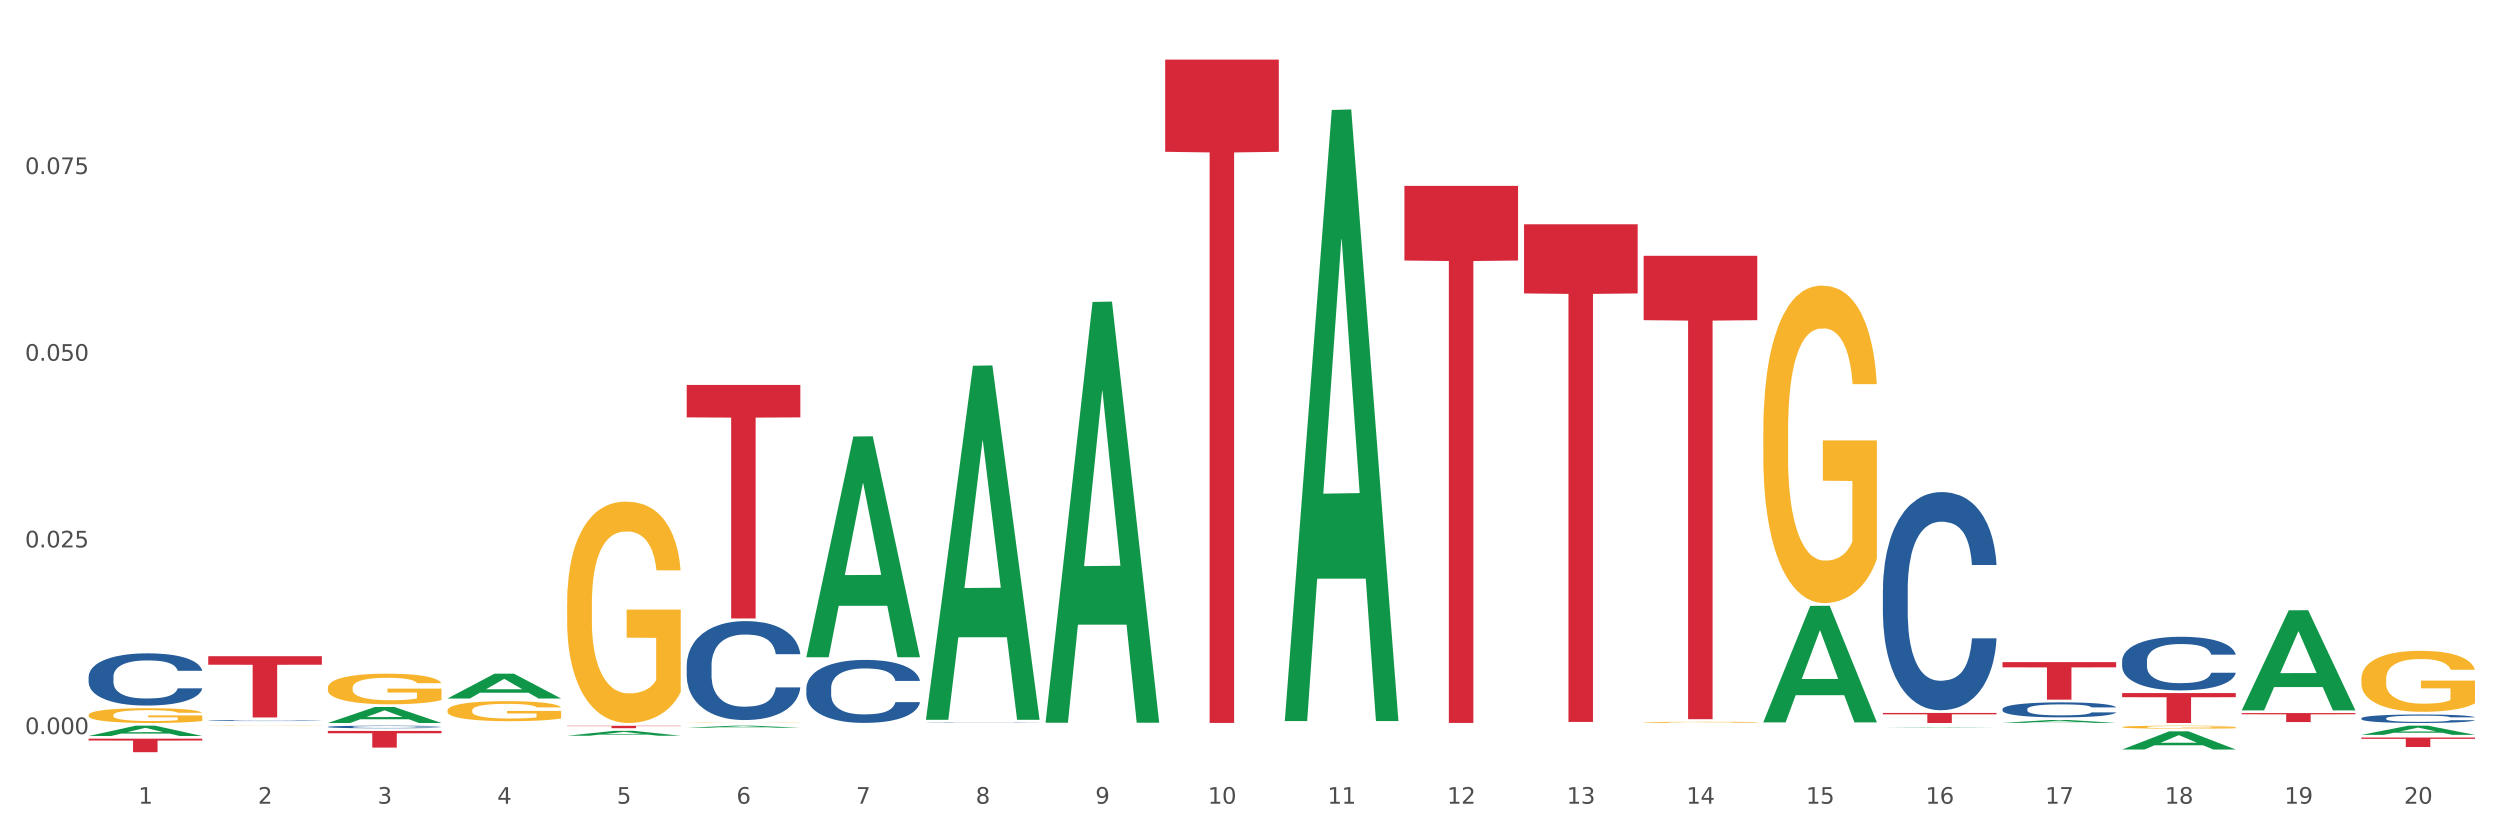 <?xml version="1.0" encoding="utf-8" standalone="no"?>
<!DOCTYPE svg PUBLIC "-//W3C//DTD SVG 1.1//EN"
  "http://www.w3.org/Graphics/SVG/1.1/DTD/svg11.dtd">
<svg xmlns:xlink="http://www.w3.org/1999/xlink" width="1080pt" height="360pt" viewBox="0 0 1080 360" xmlns="http://www.w3.org/2000/svg" version="1.1">
 <rect x="0" y="0" width="1080" height="360" fill="#333333" stroke="none"/>
 <defs>
  <style type="text/css">*{stroke-linejoin: round; stroke-linecap: butt}</style>
 </defs>
 <g id="figure_1">
  <g id="patch_1">
   <path d="M 0 360 
L 1080 360 
L 1080 0 
L 0 0 
z
" style="fill: #ffffff; stroke: #ffffff; stroke-linejoin: miter"/>
  </g>
  <g id="axes_1">
   <g id="matplotlib.axis_1">
    <g id="xtick_1">
     <g id="text_1">
      <!-- 1 -->
      <g style="fill: #4d4d4d" transform="translate(59.775 347.204) scale(0.096 -0.096)">
       <defs>
        <path id="DejaVuSans-31" d="M 794 531 
L 1825 531 
L 1825 4091 
L 703 3866 
L 703 4441 
L 1819 4666 
L 2450 4666 
L 2450 531 
L 3481 531 
L 3481 0 
L 794 0 
L 794 531 
z
" transform="scale(0.016)"/>
       </defs>
       <use xlink:href="#DejaVuSans-31"/>
      </g>
     </g>
    </g>
    <g id="xtick_2">
     <g id="text_2">
      <!-- 2 -->
      <g style="fill: #4d4d4d" transform="translate(111.45 347.204) scale(0.096 -0.096)">
       <defs>
        <path id="DejaVuSans-32" d="M 1228 531 
L 3431 531 
L 3431 0 
L 469 0 
L 469 531 
Q 828 903 1448 1529 
Q 2069 2156 2228 2338 
Q 2531 2678 2651 2914 
Q 2772 3150 2772 3378 
Q 2772 3750 2511 3984 
Q 2250 4219 1831 4219 
Q 1534 4219 1204 4116 
Q 875 4013 500 3803 
L 500 4441 
Q 881 4594 1212 4672 
Q 1544 4750 1819 4750 
Q 2544 4750 2975 4387 
Q 3406 4025 3406 3419 
Q 3406 3131 3298 2873 
Q 3191 2616 2906 2266 
Q 2828 2175 2409 1742 
Q 1991 1309 1228 531 
z
" transform="scale(0.016)"/>
       </defs>
       <use xlink:href="#DejaVuSans-32"/>
      </g>
     </g>
    </g>
    <g id="xtick_3">
     <g id="text_3">
      <!-- 3 -->
      <g style="fill: #4d4d4d" transform="translate(163.125 347.204) scale(0.096 -0.096)">
       <defs>
        <path id="DejaVuSans-33" d="M 2597 2516 
Q 3050 2419 3304 2112 
Q 3559 1806 3559 1356 
Q 3559 666 3084 287 
Q 2609 -91 1734 -91 
Q 1441 -91 1130 -33 
Q 819 25 488 141 
L 488 750 
Q 750 597 1062 519 
Q 1375 441 1716 441 
Q 2309 441 2620 675 
Q 2931 909 2931 1356 
Q 2931 1769 2642 2001 
Q 2353 2234 1838 2234 
L 1294 2234 
L 1294 2753 
L 1863 2753 
Q 2328 2753 2575 2939 
Q 2822 3125 2822 3475 
Q 2822 3834 2567 4026 
Q 2313 4219 1838 4219 
Q 1578 4219 1281 4162 
Q 984 4106 628 3988 
L 628 4550 
Q 988 4650 1302 4700 
Q 1616 4750 1894 4750 
Q 2613 4750 3031 4423 
Q 3450 4097 3450 3541 
Q 3450 3153 3228 2886 
Q 3006 2619 2597 2516 
z
" transform="scale(0.016)"/>
       </defs>
       <use xlink:href="#DejaVuSans-33"/>
      </g>
     </g>
    </g>
    <g id="xtick_4">
     <g id="text_4">
      <!-- 4 -->
      <g style="fill: #4d4d4d" transform="translate(214.8 347.204) scale(0.096 -0.096)">
       <defs>
        <path id="DejaVuSans-34" d="M 2419 4116 
L 825 1625 
L 2419 1625 
L 2419 4116 
z
M 2253 4666 
L 3047 4666 
L 3047 1625 
L 3713 1625 
L 3713 1100 
L 3047 1100 
L 3047 0 
L 2419 0 
L 2419 1100 
L 313 1100 
L 313 1709 
L 2253 4666 
z
" transform="scale(0.016)"/>
       </defs>
       <use xlink:href="#DejaVuSans-34"/>
      </g>
     </g>
    </g>
    <g id="xtick_5">
     <g id="text_5">
      <!-- 5 -->
      <g style="fill: #4d4d4d" transform="translate(266.475 347.204) scale(0.096 -0.096)">
       <defs>
        <path id="DejaVuSans-35" d="M 691 4666 
L 3169 4666 
L 3169 4134 
L 1269 4134 
L 1269 2991 
Q 1406 3038 1543 3061 
Q 1681 3084 1819 3084 
Q 2600 3084 3056 2656 
Q 3513 2228 3513 1497 
Q 3513 744 3044 326 
Q 2575 -91 1722 -91 
Q 1428 -91 1123 -41 
Q 819 9 494 109 
L 494 744 
Q 775 591 1075 516 
Q 1375 441 1709 441 
Q 2250 441 2565 725 
Q 2881 1009 2881 1497 
Q 2881 1984 2565 2268 
Q 2250 2553 1709 2553 
Q 1456 2553 1204 2497 
Q 953 2441 691 2322 
L 691 4666 
z
" transform="scale(0.016)"/>
       </defs>
       <use xlink:href="#DejaVuSans-35"/>
      </g>
     </g>
    </g>
    <g id="xtick_6">
     <g id="text_6">
      <!-- 6 -->
      <g style="fill: #4d4d4d" transform="translate(318.15 347.204) scale(0.096 -0.096)">
       <defs>
        <path id="DejaVuSans-36" d="M 2113 2584 
Q 1688 2584 1439 2293 
Q 1191 2003 1191 1497 
Q 1191 994 1439 701 
Q 1688 409 2113 409 
Q 2538 409 2786 701 
Q 3034 994 3034 1497 
Q 3034 2003 2786 2293 
Q 2538 2584 2113 2584 
z
M 3366 4563 
L 3366 3988 
Q 3128 4100 2886 4159 
Q 2644 4219 2406 4219 
Q 1781 4219 1451 3797 
Q 1122 3375 1075 2522 
Q 1259 2794 1537 2939 
Q 1816 3084 2150 3084 
Q 2853 3084 3261 2657 
Q 3669 2231 3669 1497 
Q 3669 778 3244 343 
Q 2819 -91 2113 -91 
Q 1303 -91 875 529 
Q 447 1150 447 2328 
Q 447 3434 972 4092 
Q 1497 4750 2381 4750 
Q 2619 4750 2861 4703 
Q 3103 4656 3366 4563 
z
" transform="scale(0.016)"/>
       </defs>
       <use xlink:href="#DejaVuSans-36"/>
      </g>
     </g>
    </g>
    <g id="xtick_7">
     <g id="text_7">
      <!-- 7 -->
      <g style="fill: #4d4d4d" transform="translate(369.825 347.204) scale(0.096 -0.096)">
       <defs>
        <path id="DejaVuSans-37" d="M 525 4666 
L 3525 4666 
L 3525 4397 
L 1831 0 
L 1172 0 
L 2766 4134 
L 525 4134 
L 525 4666 
z
" transform="scale(0.016)"/>
       </defs>
       <use xlink:href="#DejaVuSans-37"/>
      </g>
     </g>
    </g>
    <g id="xtick_8">
     <g id="text_8">
      <!-- 8 -->
      <g style="fill: #4d4d4d" transform="translate(421.5 347.204) scale(0.096 -0.096)">
       <defs>
        <path id="DejaVuSans-38" d="M 2034 2216 
Q 1584 2216 1326 1975 
Q 1069 1734 1069 1313 
Q 1069 891 1326 650 
Q 1584 409 2034 409 
Q 2484 409 2743 651 
Q 3003 894 3003 1313 
Q 3003 1734 2745 1975 
Q 2488 2216 2034 2216 
z
M 1403 2484 
Q 997 2584 770 2862 
Q 544 3141 544 3541 
Q 544 4100 942 4425 
Q 1341 4750 2034 4750 
Q 2731 4750 3128 4425 
Q 3525 4100 3525 3541 
Q 3525 3141 3298 2862 
Q 3072 2584 2669 2484 
Q 3125 2378 3379 2068 
Q 3634 1759 3634 1313 
Q 3634 634 3220 271 
Q 2806 -91 2034 -91 
Q 1263 -91 848 271 
Q 434 634 434 1313 
Q 434 1759 690 2068 
Q 947 2378 1403 2484 
z
M 1172 3481 
Q 1172 3119 1398 2916 
Q 1625 2713 2034 2713 
Q 2441 2713 2670 2916 
Q 2900 3119 2900 3481 
Q 2900 3844 2670 4047 
Q 2441 4250 2034 4250 
Q 1625 4250 1398 4047 
Q 1172 3844 1172 3481 
z
" transform="scale(0.016)"/>
       </defs>
       <use xlink:href="#DejaVuSans-38"/>
      </g>
     </g>
    </g>
    <g id="xtick_9">
     <g id="text_9">
      <!-- 9 -->
      <g style="fill: #4d4d4d" transform="translate(473.175 347.204) scale(0.096 -0.096)">
       <defs>
        <path id="DejaVuSans-39" d="M 703 97 
L 703 672 
Q 941 559 1184 500 
Q 1428 441 1663 441 
Q 2288 441 2617 861 
Q 2947 1281 2994 2138 
Q 2813 1869 2534 1725 
Q 2256 1581 1919 1581 
Q 1219 1581 811 2004 
Q 403 2428 403 3163 
Q 403 3881 828 4315 
Q 1253 4750 1959 4750 
Q 2769 4750 3195 4129 
Q 3622 3509 3622 2328 
Q 3622 1225 3098 567 
Q 2575 -91 1691 -91 
Q 1453 -91 1209 -44 
Q 966 3 703 97 
z
M 1959 2075 
Q 2384 2075 2632 2365 
Q 2881 2656 2881 3163 
Q 2881 3666 2632 3958 
Q 2384 4250 1959 4250 
Q 1534 4250 1286 3958 
Q 1038 3666 1038 3163 
Q 1038 2656 1286 2365 
Q 1534 2075 1959 2075 
z
" transform="scale(0.016)"/>
       </defs>
       <use xlink:href="#DejaVuSans-39"/>
      </g>
     </g>
    </g>
    <g id="xtick_10">
     <g id="text_10">
      <!-- 10 -->
      <g style="fill: #4d4d4d" transform="translate(521.796 347.204) scale(0.096 -0.096)">
       <defs>
        <path id="DejaVuSans-30" d="M 2034 4250 
Q 1547 4250 1301 3770 
Q 1056 3291 1056 2328 
Q 1056 1369 1301 889 
Q 1547 409 2034 409 
Q 2525 409 2770 889 
Q 3016 1369 3016 2328 
Q 3016 3291 2770 3770 
Q 2525 4250 2034 4250 
z
M 2034 4750 
Q 2819 4750 3233 4129 
Q 3647 3509 3647 2328 
Q 3647 1150 3233 529 
Q 2819 -91 2034 -91 
Q 1250 -91 836 529 
Q 422 1150 422 2328 
Q 422 3509 836 4129 
Q 1250 4750 2034 4750 
z
" transform="scale(0.016)"/>
       </defs>
       <use xlink:href="#DejaVuSans-31"/>
       <use xlink:href="#DejaVuSans-30" transform="translate(63.623 0)"/>
      </g>
     </g>
    </g>
    <g id="xtick_11">
     <g id="text_11">
      <!-- 11 -->
      <g style="fill: #4d4d4d" transform="translate(573.471 347.204) scale(0.096 -0.096)">
       <use xlink:href="#DejaVuSans-31"/>
       <use xlink:href="#DejaVuSans-31" transform="translate(63.623 0)"/>
      </g>
     </g>
    </g>
    <g id="xtick_12">
     <g id="text_12">
      <!-- 12 -->
      <g style="fill: #4d4d4d" transform="translate(625.146 347.204) scale(0.096 -0.096)">
       <use xlink:href="#DejaVuSans-31"/>
       <use xlink:href="#DejaVuSans-32" transform="translate(63.623 0)"/>
      </g>
     </g>
    </g>
    <g id="xtick_13">
     <g id="text_13">
      <!-- 13 -->
      <g style="fill: #4d4d4d" transform="translate(676.821 347.204) scale(0.096 -0.096)">
       <use xlink:href="#DejaVuSans-31"/>
       <use xlink:href="#DejaVuSans-33" transform="translate(63.623 0)"/>
      </g>
     </g>
    </g>
    <g id="xtick_14">
     <g id="text_14">
      <!-- 14 -->
      <g style="fill: #4d4d4d" transform="translate(728.496 347.204) scale(0.096 -0.096)">
       <use xlink:href="#DejaVuSans-31"/>
       <use xlink:href="#DejaVuSans-34" transform="translate(63.623 0)"/>
      </g>
     </g>
    </g>
    <g id="xtick_15">
     <g id="text_15">
      <!-- 15 -->
      <g style="fill: #4d4d4d" transform="translate(780.171 347.204) scale(0.096 -0.096)">
       <use xlink:href="#DejaVuSans-31"/>
       <use xlink:href="#DejaVuSans-35" transform="translate(63.623 0)"/>
      </g>
     </g>
    </g>
    <g id="xtick_16">
     <g id="text_16">
      <!-- 16 -->
      <g style="fill: #4d4d4d" transform="translate(831.846 347.204) scale(0.096 -0.096)">
       <use xlink:href="#DejaVuSans-31"/>
       <use xlink:href="#DejaVuSans-36" transform="translate(63.623 0)"/>
      </g>
     </g>
    </g>
    <g id="xtick_17">
     <g id="text_17">
      <!-- 17 -->
      <g style="fill: #4d4d4d" transform="translate(883.521 347.204) scale(0.096 -0.096)">
       <use xlink:href="#DejaVuSans-31"/>
       <use xlink:href="#DejaVuSans-37" transform="translate(63.623 0)"/>
      </g>
     </g>
    </g>
    <g id="xtick_18">
     <g id="text_18">
      <!-- 18 -->
      <g style="fill: #4d4d4d" transform="translate(935.196 347.204) scale(0.096 -0.096)">
       <use xlink:href="#DejaVuSans-31"/>
       <use xlink:href="#DejaVuSans-38" transform="translate(63.623 0)"/>
      </g>
     </g>
    </g>
    <g id="xtick_19">
     <g id="text_19">
      <!-- 19 -->
      <g style="fill: #4d4d4d" transform="translate(986.871 347.204) scale(0.096 -0.096)">
       <use xlink:href="#DejaVuSans-31"/>
       <use xlink:href="#DejaVuSans-39" transform="translate(63.623 0)"/>
      </g>
     </g>
    </g>
    <g id="xtick_20">
     <g id="text_20">
      <!-- 20 -->
      <g style="fill: #4d4d4d" transform="translate(1038.546 347.204) scale(0.096 -0.096)">
       <use xlink:href="#DejaVuSans-32"/>
       <use xlink:href="#DejaVuSans-30" transform="translate(63.623 0)"/>
      </g>
     </g>
    </g>
    <g id="xtick_21"/>
    <g id="xtick_22"/>
    <g id="xtick_23"/>
    <g id="xtick_24"/>
    <g id="xtick_25"/>
    <g id="xtick_26"/>
    <g id="xtick_27"/>
    <g id="xtick_28"/>
    <g id="xtick_29"/>
    <g id="xtick_30"/>
    <g id="xtick_31"/>
    <g id="xtick_32"/>
    <g id="xtick_33"/>
    <g id="xtick_34"/>
    <g id="xtick_35"/>
    <g id="xtick_36"/>
    <g id="xtick_37"/>
    <g id="xtick_38"/>
    <g id="xtick_39"/>
   </g>
   <g id="matplotlib.axis_2">
    <g id="ytick_1">
     <g id="text_21">
      <!-- 0.000 -->
      <g style="fill: #4d4d4d" transform="translate(10.8 317.137) scale(0.096 -0.096)">
       <defs>
        <path id="DejaVuSans-2e" d="M 684 794 
L 1344 794 
L 1344 0 
L 684 0 
L 684 794 
z
" transform="scale(0.016)"/>
       </defs>
       <use xlink:href="#DejaVuSans-30"/>
       <use xlink:href="#DejaVuSans-2e" transform="translate(63.623 0)"/>
       <use xlink:href="#DejaVuSans-30" transform="translate(95.41 0)"/>
       <use xlink:href="#DejaVuSans-30" transform="translate(159.033 0)"/>
       <use xlink:href="#DejaVuSans-30" transform="translate(222.656 0)"/>
      </g>
     </g>
    </g>
    <g id="ytick_2">
     <g id="text_22">
      <!-- 0.025 -->
      <g style="fill: #4d4d4d" transform="translate(10.8 236.488) scale(0.096 -0.096)">
       <use xlink:href="#DejaVuSans-30"/>
       <use xlink:href="#DejaVuSans-2e" transform="translate(63.623 0)"/>
       <use xlink:href="#DejaVuSans-30" transform="translate(95.41 0)"/>
       <use xlink:href="#DejaVuSans-32" transform="translate(159.033 0)"/>
       <use xlink:href="#DejaVuSans-35" transform="translate(222.656 0)"/>
      </g>
     </g>
    </g>
    <g id="ytick_3">
     <g id="text_23">
      <!-- 0.050 -->
      <g style="fill: #4d4d4d" transform="translate(10.8 155.838) scale(0.096 -0.096)">
       <use xlink:href="#DejaVuSans-30"/>
       <use xlink:href="#DejaVuSans-2e" transform="translate(63.623 0)"/>
       <use xlink:href="#DejaVuSans-30" transform="translate(95.41 0)"/>
       <use xlink:href="#DejaVuSans-35" transform="translate(159.033 0)"/>
       <use xlink:href="#DejaVuSans-30" transform="translate(222.656 0)"/>
      </g>
     </g>
    </g>
    <g id="ytick_4">
     <g id="text_24">
      <!-- 0.075 -->
      <g style="fill: #4d4d4d" transform="translate(10.8 75.189) scale(0.096 -0.096)">
       <use xlink:href="#DejaVuSans-30"/>
       <use xlink:href="#DejaVuSans-2e" transform="translate(63.623 0)"/>
       <use xlink:href="#DejaVuSans-30" transform="translate(95.41 0)"/>
       <use xlink:href="#DejaVuSans-37" transform="translate(159.033 0)"/>
       <use xlink:href="#DejaVuSans-35" transform="translate(222.656 0)"/>
      </g>
     </g>
    </g>
    <g id="ytick_5"/>
    <g id="ytick_6"/>
    <g id="ytick_7"/>
    <g id="ytick_8"/>
   </g>
   <g id="PolyCollection_1">
    <path d="M 1020.109 310.314 
L 1020.167 310.31 
L 1020.167 310.216 
L 1020.341 310.088 
L 1020.979 309.853 
L 1021.792 309.675 
L 1023.184 309.467 
L 1023.939 309.38 
L 1024.925 309.282 
L 1026.956 309.125 
L 1029.277 308.99 
L 1030.902 308.916 
L 1032.12 308.869 
L 1034.848 308.785 
L 1036.414 308.748 
L 1038.039 308.718 
L 1039.432 308.698 
L 1041.753 308.674 
L 1043.61 308.664 
L 1045.757 308.661 
L 1047.556 308.664 
L 1049.935 308.678 
L 1053.417 308.718 
L 1054.751 308.742 
L 1056.55 308.782 
L 1058.407 308.836 
L 1059.916 308.889 
L 1061.656 308.967 
L 1063.455 309.067 
L 1065.196 309.195 
L 1066.415 309.313 
L 1067.401 309.437 
L 1068.272 309.588 
L 1068.91 309.753 
L 1069.2 309.89 
L 1058.581 309.89 
L 1058.291 309.766 
L 1057.711 309.632 
L 1057.13 309.541 
L 1056.492 309.467 
L 1055.506 309.383 
L 1054.635 309.329 
L 1053.184 309.266 
L 1051.85 309.225 
L 1050.747 309.202 
L 1049.413 309.182 
L 1046.569 309.161 
L 1044.538 309.161 
L 1043.262 309.168 
L 1041.695 309.185 
L 1040.36 309.209 
L 1038.794 309.249 
L 1037.575 309.292 
L 1036.356 309.35 
L 1035.66 309.39 
L 1034.616 309.464 
L 1033.919 309.524 
L 1032.991 309.628 
L 1032.469 309.702 
L 1031.54 309.894 
L 1031.134 310.035 
L 1030.96 310.132 
L 1030.844 310.24 
L 1030.844 310.764 
L 1031.192 310.999 
L 1031.482 311.099 
L 1031.946 311.214 
L 1032.817 311.361 
L 1034.093 311.506 
L 1035.428 311.61 
L 1036.531 311.674 
L 1037.575 311.721 
L 1038.619 311.758 
L 1039.896 311.791 
L 1040.941 311.812 
L 1042.507 311.832 
L 1044.364 311.842 
L 1045.815 311.842 
L 1048.774 311.825 
L 1050.109 311.808 
L 1051.386 311.785 
L 1052.778 311.748 
L 1053.881 311.707 
L 1054.519 311.677 
L 1055.564 311.613 
L 1056.376 311.546 
L 1057.072 311.469 
L 1057.536 311.402 
L 1058.059 311.301 
L 1058.465 311.187 
L 1058.581 311.126 
L 1069.2 311.126 
L 1068.968 311.247 
L 1068.562 311.365 
L 1067.749 311.523 
L 1067.111 311.613 
L 1066.125 311.724 
L 1065.08 311.818 
L 1063.629 311.922 
L 1062.295 312 
L 1060.902 312.067 
L 1059.393 312.127 
L 1056.666 312.211 
L 1055.68 312.235 
L 1053.591 312.275 
L 1051.966 312.299 
L 1049.587 312.322 
L 1047.15 312.335 
L 1044.596 312.339 
L 1042.333 312.332 
L 1039.838 312.312 
L 1038.271 312.292 
L 1036.531 312.262 
L 1034.5 312.215 
L 1032.585 312.157 
L 1030.786 312.09 
L 1029.103 312.013 
L 1027.536 311.926 
L 1025.505 311.781 
L 1023.997 311.64 
L 1022.894 311.509 
L 1022.14 311.398 
L 1021.385 311.257 
L 1020.979 311.16 
L 1020.341 310.925 
L 1020.109 310.707 
L 1020.109 310.314 
z
" clip-path="url(#pc402fec453)" style="fill: #255c99"/>
    <path d="M 555.033 311.019 
L 555.084 310.771 
L 575.328 47.512 
L 583.729 47.264 
L 604.125 311.515 
L 594.408 311.515 
L 590.005 249.981 
L 569.103 249.981 
L 568.951 250.973 
L 564.7 311.515 
L 555.033 311.515 
L 555.033 311.019 
L 571.735 213.258 
L 587.373 213.01 
L 579.63 103.588 
L 579.528 103.092 
L 579.427 103.836 
L 571.684 213.01 
L 571.735 213.258 
L 555.033 311.019 
z
" clip-path="url(#pc402fec453)" style="fill: #109648"/>
    <path d="M 813.409 314.445 
L 813.459 314.445 
L 833.703 314.269 
L 842.104 314.269 
L 862.5 314.446 
L 852.783 314.446 
L 848.38 314.405 
L 827.478 314.405 
L 827.326 314.405 
L 823.075 314.446 
L 813.409 314.446 
L 813.409 314.445 
L 830.11 314.38 
L 845.748 314.38 
L 838.005 314.307 
L 837.904 314.306 
L 837.802 314.307 
L 830.059 314.38 
L 830.11 314.38 
L 813.409 314.445 
z
" clip-path="url(#pc402fec453)" style="fill: #109648"/>
    <path d="M 761.734 311.972 
L 761.784 311.925 
L 782.028 261.733 
L 790.429 261.686 
L 810.825 312.067 
L 801.108 312.067 
L 796.705 300.335 
L 775.803 300.335 
L 775.651 300.524 
L 771.4 312.067 
L 761.734 312.067 
L 761.734 311.972 
L 778.435 293.334 
L 794.073 293.286 
L 786.33 272.425 
L 786.229 272.33 
L 786.127 272.472 
L 778.384 293.286 
L 778.435 293.334 
L 761.734 311.972 
z
" clip-path="url(#pc402fec453)" style="fill: #109648"/>
    <path d="M 968.434 306.801 
L 968.484 306.761 
L 988.728 263.647 
L 997.129 263.606 
L 1017.525 306.882 
L 1007.808 306.882 
L 1003.405 296.805 
L 982.503 296.805 
L 982.351 296.968 
L 978.1 306.882 
L 968.434 306.882 
L 968.434 306.801 
L 985.135 290.791 
L 1000.773 290.75 
L 993.03 272.83 
L 992.929 272.749 
L 992.827 272.871 
L 985.084 290.75 
L 985.135 290.791 
L 968.434 306.801 
z
" clip-path="url(#pc402fec453)" style="fill: #109648"/>
    <path d="M 916.759 323.782 
L 916.809 323.775 
L 937.053 315.948 
L 945.454 315.941 
L 965.85 323.797 
L 956.133 323.797 
L 951.73 321.968 
L 930.828 321.968 
L 930.676 321.997 
L 926.425 323.797 
L 916.759 323.797 
L 916.759 323.782 
L 933.46 320.876 
L 949.098 320.869 
L 941.355 317.615 
L 941.254 317.601 
L 941.152 317.623 
L 933.409 320.869 
L 933.46 320.876 
L 916.759 323.782 
z
" clip-path="url(#pc402fec453)" style="fill: #109648"/>
    <path d="M 1020.109 317.467 
L 1020.159 317.463 
L 1040.403 313.494 
L 1048.804 313.49 
L 1069.2 317.475 
L 1059.483 317.475 
L 1055.08 316.547 
L 1034.178 316.547 
L 1034.026 316.562 
L 1029.775 317.475 
L 1020.109 317.475 
L 1020.109 317.467 
L 1036.81 315.993 
L 1052.448 315.989 
L 1044.705 314.339 
L 1044.604 314.332 
L 1044.503 314.343 
L 1036.759 315.989 
L 1036.81 315.993 
L 1020.109 317.467 
z
" clip-path="url(#pc402fec453)" style="fill: #109648"/>
    <path d="M 865.084 312.272 
L 865.134 312.271 
L 885.378 311.051 
L 893.779 311.05 
L 914.175 312.275 
L 904.458 312.275 
L 900.055 311.989 
L 879.153 311.989 
L 879.001 311.994 
L 874.75 312.275 
L 865.084 312.275 
L 865.084 312.272 
L 881.785 311.819 
L 897.423 311.818 
L 889.68 311.311 
L 889.579 311.309 
L 889.477 311.312 
L 881.734 311.818 
L 881.785 311.819 
L 865.084 312.272 
z
" clip-path="url(#pc402fec453)" style="fill: #109648"/>
    <path d="M 451.683 311.885 
L 451.734 311.714 
L 471.978 130.442 
L 480.379 130.271 
L 500.775 312.226 
L 491.058 312.226 
L 486.655 269.855 
L 465.753 269.855 
L 465.601 270.539 
L 461.35 312.226 
L 451.683 312.226 
L 451.683 311.885 
L 468.384 244.57 
L 484.023 244.399 
L 476.28 169.054 
L 476.178 168.712 
L 476.077 169.225 
L 468.334 244.399 
L 468.384 244.57 
L 451.683 311.885 
z
" clip-path="url(#pc402fec453)" style="fill: #109648"/>
    <path d="M 1020.109 293.335 
L 1020.167 293.311 
L 1020.167 292.445 
L 1020.283 291.699 
L 1020.862 289.894 
L 1021.732 288.402 
L 1022.369 287.608 
L 1023.007 286.958 
L 1023.76 286.308 
L 1024.687 285.634 
L 1026.368 284.647 
L 1027.412 284.142 
L 1028.687 283.613 
L 1031.005 282.843 
L 1032.686 282.409 
L 1034.425 282.048 
L 1037.265 281.615 
L 1039.119 281.423 
L 1041.09 281.278 
L 1043.466 281.182 
L 1045.263 281.158 
L 1049.204 281.23 
L 1052.566 281.447 
L 1054.189 281.615 
L 1056.275 281.904 
L 1057.376 282.096 
L 1059.173 282.482 
L 1061.028 282.987 
L 1062.303 283.42 
L 1064.216 284.238 
L 1065.665 285.057 
L 1066.998 286.067 
L 1067.693 286.765 
L 1068.215 287.415 
L 1068.678 288.161 
L 1069.142 289.34 
L 1058.709 289.34 
L 1058.304 288.498 
L 1057.666 287.704 
L 1056.739 286.934 
L 1055.927 286.452 
L 1054.536 285.851 
L 1053.261 285.466 
L 1051.928 285.177 
L 1050.305 284.936 
L 1049.03 284.816 
L 1047.234 284.72 
L 1043.698 284.744 
L 1041.322 284.936 
L 1039.699 285.177 
L 1038.656 285.394 
L 1037.728 285.634 
L 1036.685 285.971 
L 1035.468 286.476 
L 1034.598 286.934 
L 1033.729 287.511 
L 1033.034 288.089 
L 1032.396 288.763 
L 1031.874 289.485 
L 1031.469 290.231 
L 1031.121 291.145 
L 1030.831 292.661 
L 1030.831 295.958 
L 1030.947 296.704 
L 1031.237 297.691 
L 1031.585 298.437 
L 1032.164 299.328 
L 1032.686 299.929 
L 1033.671 300.796 
L 1034.772 301.518 
L 1035.642 301.975 
L 1036.511 302.36 
L 1038.018 302.889 
L 1039.699 303.323 
L 1041.148 303.587 
L 1043.118 303.828 
L 1044.452 303.924 
L 1045.611 303.972 
L 1048.451 303.972 
L 1050.479 303.9 
L 1052.74 303.732 
L 1054.478 303.515 
L 1055.927 303.25 
L 1057.55 302.817 
L 1058.593 302.408 
L 1058.593 297.378 
L 1045.843 297.354 
L 1045.843 294.009 
L 1069.2 294.009 
L 1069.2 303.828 
L 1068.215 304.333 
L 1067.113 304.791 
L 1065.954 305.2 
L 1064.216 305.705 
L 1062.129 306.186 
L 1060.274 306.523 
L 1058.304 306.812 
L 1055.985 307.077 
L 1052.971 307.318 
L 1051.117 307.414 
L 1048.798 307.486 
L 1046.074 307.51 
L 1043.698 307.462 
L 1041.38 307.342 
L 1038.945 307.125 
L 1036.569 306.812 
L 1034.772 306.499 
L 1032.976 306.114 
L 1031.063 305.609 
L 1029.556 305.128 
L 1028.397 304.694 
L 1027.122 304.141 
L 1025.731 303.419 
L 1024.687 302.769 
L 1023.76 302.095 
L 1022.775 301.229 
L 1022.079 300.483 
L 1021.384 299.544 
L 1020.978 298.846 
L 1020.514 297.763 
L 1020.167 296.247 
L 1020.109 293.335 
z
" clip-path="url(#pc402fec453)" style="fill: #f7b32b"/>
    <path d="M 244.983 317.836 
L 245.034 317.834 
L 265.278 315.721 
L 273.679 315.719 
L 294.074 317.84 
L 284.357 317.84 
L 279.954 317.346 
L 259.053 317.346 
L 258.901 317.354 
L 254.65 317.84 
L 244.983 317.84 
L 244.983 317.836 
L 261.684 317.052 
L 277.323 317.05 
L 269.579 316.171 
L 269.478 316.167 
L 269.377 316.173 
L 261.634 317.05 
L 261.684 317.052 
L 244.983 317.836 
z
" clip-path="url(#pc402fec453)" style="fill: #109648"/>
    <path d="M 38.283 317.952 
L 38.334 317.948 
L 58.577 313.494 
L 66.979 313.49 
L 87.374 317.96 
L 77.657 317.96 
L 73.254 316.919 
L 52.352 316.919 
L 52.201 316.936 
L 47.949 317.96 
L 38.283 317.96 
L 38.283 317.952 
L 54.984 316.298 
L 70.623 316.294 
L 62.879 314.443 
L 62.778 314.434 
L 62.677 314.447 
L 54.934 316.294 
L 54.984 316.298 
L 38.283 317.952 
z
" clip-path="url(#pc402fec453)" style="fill: #109648"/>
    <path d="M 296.658 314.387 
L 296.709 314.386 
L 316.953 313.491 
L 325.354 313.49 
L 345.749 314.389 
L 336.032 314.389 
L 331.629 314.179 
L 310.728 314.179 
L 310.576 314.183 
L 306.325 314.389 
L 296.658 314.389 
L 296.658 314.387 
L 313.359 314.054 
L 328.998 314.054 
L 321.254 313.681 
L 321.153 313.68 
L 321.052 313.682 
L 313.309 314.054 
L 313.359 314.054 
L 296.658 314.387 
z
" clip-path="url(#pc402fec453)" style="fill: #109648"/>
    <path d="M 141.633 312.326 
L 141.684 312.319 
L 161.928 305.417 
L 170.329 305.41 
L 190.724 312.339 
L 181.007 312.339 
L 176.604 310.725 
L 155.703 310.725 
L 155.551 310.752 
L 151.3 312.339 
L 141.633 312.339 
L 141.633 312.326 
L 158.334 309.763 
L 173.973 309.756 
L 166.229 306.887 
L 166.128 306.874 
L 166.027 306.894 
L 158.284 309.756 
L 158.334 309.763 
L 141.633 312.326 
z
" clip-path="url(#pc402fec453)" style="fill: #109648"/>
    <path d="M 38.283 308.902 
L 38.341 308.896 
L 38.341 308.686 
L 38.457 308.505 
L 39.036 308.068 
L 39.906 307.706 
L 40.543 307.513 
L 41.181 307.356 
L 41.934 307.198 
L 42.862 307.035 
L 44.543 306.796 
L 45.586 306.673 
L 46.861 306.545 
L 49.179 306.358 
L 50.86 306.253 
L 52.599 306.166 
L 55.439 306.061 
L 57.294 306.014 
L 59.264 305.979 
L 61.64 305.956 
L 63.437 305.95 
L 67.378 305.967 
L 70.74 306.02 
L 72.363 306.061 
L 74.449 306.131 
L 75.551 306.177 
L 77.347 306.271 
L 79.202 306.393 
L 80.477 306.498 
L 82.39 306.697 
L 83.839 306.895 
L 85.172 307.14 
L 85.867 307.309 
L 86.389 307.467 
L 86.853 307.648 
L 87.316 307.934 
L 76.884 307.934 
L 76.478 307.729 
L 75.84 307.537 
L 74.913 307.35 
L 74.102 307.233 
L 72.711 307.088 
L 71.436 306.994 
L 70.102 306.924 
L 68.48 306.866 
L 67.205 306.837 
L 65.408 306.813 
L 61.872 306.819 
L 59.496 306.866 
L 57.873 306.924 
L 56.83 306.977 
L 55.903 307.035 
L 54.859 307.117 
L 53.642 307.239 
L 52.773 307.35 
L 51.903 307.49 
L 51.208 307.63 
L 50.57 307.794 
L 50.049 307.969 
L 49.643 308.149 
L 49.295 308.371 
L 49.005 308.739 
L 49.005 309.538 
L 49.121 309.719 
L 49.411 309.958 
L 49.759 310.139 
L 50.338 310.355 
L 50.86 310.501 
L 51.845 310.711 
L 52.947 310.886 
L 53.816 310.997 
L 54.685 311.09 
L 56.192 311.219 
L 57.873 311.324 
L 59.322 311.388 
L 61.293 311.446 
L 62.626 311.469 
L 63.785 311.481 
L 66.625 311.481 
L 68.654 311.464 
L 70.914 311.423 
L 72.653 311.37 
L 74.102 311.306 
L 75.725 311.201 
L 76.768 311.102 
L 76.768 309.882 
L 64.017 309.877 
L 64.017 309.066 
L 87.374 309.066 
L 87.374 311.446 
L 86.389 311.569 
L 85.288 311.68 
L 84.129 311.779 
L 82.39 311.901 
L 80.303 312.018 
L 78.449 312.1 
L 76.478 312.17 
L 74.16 312.234 
L 71.146 312.292 
L 69.291 312.316 
L 66.973 312.333 
L 64.249 312.339 
L 61.872 312.327 
L 59.554 312.298 
L 57.12 312.245 
L 54.743 312.17 
L 52.947 312.094 
L 51.15 312 
L 49.237 311.878 
L 47.73 311.761 
L 46.571 311.656 
L 45.296 311.522 
L 43.905 311.347 
L 42.862 311.189 
L 41.934 311.026 
L 40.949 310.816 
L 40.254 310.635 
L 39.558 310.408 
L 39.152 310.238 
L 38.689 309.976 
L 38.341 309.608 
L 38.283 308.902 
z
" clip-path="url(#pc402fec453)" style="fill: #f7b32b"/>
    <path d="M 89.958 313.543 
L 90.016 313.543 
L 90.016 313.539 
L 90.132 313.536 
L 90.712 313.528 
L 91.581 313.521 
L 92.218 313.518 
L 92.856 313.515 
L 93.609 313.512 
L 94.537 313.509 
L 96.218 313.505 
L 97.261 313.503 
L 98.536 313.501 
L 100.854 313.497 
L 102.535 313.495 
L 104.274 313.494 
L 107.114 313.492 
L 108.969 313.491 
L 110.939 313.49 
L 113.316 313.49 
L 115.112 313.49 
L 119.053 313.49 
L 122.415 313.491 
L 124.038 313.492 
L 126.124 313.493 
L 127.226 313.494 
L 129.022 313.496 
L 130.877 313.498 
L 132.152 313.5 
L 134.065 313.503 
L 135.514 313.507 
L 136.847 313.511 
L 137.542 313.514 
L 138.064 313.517 
L 138.528 313.52 
L 138.991 313.526 
L 128.559 313.526 
L 128.153 313.522 
L 127.515 313.518 
L 126.588 313.515 
L 125.777 313.513 
L 124.386 313.51 
L 123.111 313.509 
L 121.778 313.507 
L 120.155 313.506 
L 118.88 313.506 
L 117.083 313.505 
L 113.547 313.505 
L 111.171 313.506 
L 109.548 313.507 
L 108.505 313.508 
L 107.578 313.509 
L 106.534 313.511 
L 105.317 313.513 
L 104.448 313.515 
L 103.578 313.518 
L 102.883 313.52 
L 102.245 313.523 
L 101.724 313.526 
L 101.318 313.529 
L 100.97 313.533 
L 100.68 313.54 
L 100.68 313.554 
L 100.796 313.558 
L 101.086 313.562 
L 101.434 313.565 
L 102.014 313.569 
L 102.535 313.572 
L 103.52 313.576 
L 104.622 313.579 
L 105.491 313.581 
L 106.36 313.582 
L 107.867 313.585 
L 109.548 313.587 
L 110.997 313.588 
L 112.968 313.589 
L 114.301 313.589 
L 115.46 313.59 
L 118.3 313.59 
L 120.329 313.589 
L 122.589 313.588 
L 124.328 313.588 
L 125.777 313.586 
L 127.4 313.584 
L 128.443 313.583 
L 128.443 313.561 
L 115.692 313.561 
L 115.692 313.546 
L 139.049 313.546 
L 139.049 313.589 
L 138.064 313.591 
L 136.963 313.593 
L 135.804 313.595 
L 134.065 313.597 
L 131.978 313.599 
L 130.124 313.601 
L 128.153 313.602 
L 125.835 313.603 
L 122.821 313.604 
L 120.966 313.605 
L 118.648 313.605 
L 115.924 313.605 
L 113.547 313.605 
L 111.229 313.604 
L 108.795 313.603 
L 106.418 313.602 
L 104.622 313.601 
L 102.825 313.599 
L 100.912 313.597 
L 99.405 313.595 
L 98.246 313.593 
L 96.971 313.59 
L 95.58 313.587 
L 94.537 313.584 
L 93.609 313.581 
L 92.624 313.578 
L 91.929 313.574 
L 91.233 313.57 
L 90.827 313.567 
L 90.364 313.562 
L 90.016 313.556 
L 89.958 313.543 
z
" clip-path="url(#pc402fec453)" style="fill: #f7b32b"/>
    <path d="M 916.759 285.493 
L 916.817 285.472 
L 916.817 284.88 
L 916.991 284.076 
L 917.629 282.595 
L 918.441 281.474 
L 919.834 280.162 
L 920.588 279.612 
L 921.575 278.998 
L 923.606 278.004 
L 925.927 277.158 
L 927.552 276.692 
L 928.77 276.396 
L 931.498 275.867 
L 933.064 275.635 
L 934.689 275.444 
L 936.082 275.317 
L 938.403 275.169 
L 940.26 275.106 
L 942.407 275.084 
L 944.206 275.106 
L 946.585 275.19 
L 950.066 275.444 
L 951.401 275.592 
L 953.2 275.846 
L 955.057 276.185 
L 956.566 276.523 
L 958.306 277.01 
L 960.105 277.644 
L 961.846 278.448 
L 963.065 279.189 
L 964.051 279.972 
L 964.921 280.924 
L 965.56 281.96 
L 965.85 282.828 
L 955.231 282.828 
L 954.941 282.045 
L 954.36 281.199 
L 953.78 280.627 
L 953.142 280.162 
L 952.155 279.633 
L 951.285 279.295 
L 949.834 278.893 
L 948.5 278.639 
L 947.397 278.491 
L 946.063 278.364 
L 943.219 278.237 
L 941.188 278.237 
L 939.912 278.279 
L 938.345 278.385 
L 937.01 278.533 
L 935.444 278.787 
L 934.225 279.062 
L 933.006 279.422 
L 932.31 279.675 
L 931.266 280.141 
L 930.569 280.522 
L 929.641 281.178 
L 929.119 281.643 
L 928.19 282.849 
L 927.784 283.737 
L 927.61 284.351 
L 927.494 285.028 
L 927.494 288.328 
L 927.842 289.809 
L 928.132 290.444 
L 928.596 291.163 
L 929.467 292.094 
L 930.743 293.004 
L 932.078 293.66 
L 933.18 294.062 
L 934.225 294.358 
L 935.269 294.591 
L 936.546 294.802 
L 937.591 294.929 
L 939.157 295.056 
L 941.014 295.12 
L 942.465 295.12 
L 945.424 295.014 
L 946.759 294.908 
L 948.035 294.76 
L 949.428 294.527 
L 950.531 294.273 
L 951.169 294.083 
L 952.213 293.681 
L 953.026 293.258 
L 953.722 292.771 
L 954.186 292.348 
L 954.709 291.713 
L 955.115 290.994 
L 955.231 290.613 
L 965.85 290.613 
L 965.618 291.375 
L 965.212 292.115 
L 964.399 293.11 
L 963.761 293.681 
L 962.774 294.379 
L 961.73 294.971 
L 960.279 295.627 
L 958.945 296.114 
L 957.552 296.537 
L 956.043 296.918 
L 953.316 297.447 
L 952.33 297.595 
L 950.241 297.849 
L 948.616 297.997 
L 946.237 298.145 
L 943.799 298.23 
L 941.246 298.251 
L 938.983 298.208 
L 936.488 298.081 
L 934.921 297.955 
L 933.18 297.764 
L 931.149 297.468 
L 929.235 297.108 
L 927.436 296.685 
L 925.753 296.199 
L 924.186 295.649 
L 922.155 294.739 
L 920.646 293.85 
L 919.544 293.025 
L 918.79 292.327 
L 918.035 291.438 
L 917.629 290.825 
L 916.991 289.344 
L 916.759 287.969 
L 916.759 285.493 
z
" clip-path="url(#pc402fec453)" style="fill: #255c99"/>
    <path d="M 193.308 301.738 
L 193.359 301.728 
L 213.603 291.036 
L 222.004 291.026 
L 242.399 301.758 
L 232.682 301.758 
L 228.279 299.259 
L 207.378 299.259 
L 207.226 299.299 
L 202.975 301.758 
L 193.308 301.758 
L 193.308 301.738 
L 210.009 297.768 
L 225.648 297.757 
L 217.904 293.313 
L 217.803 293.293 
L 217.702 293.323 
L 209.959 297.757 
L 210.009 297.768 
L 193.308 301.738 
z
" clip-path="url(#pc402fec453)" style="fill: #109648"/>
    <path d="M 400.008 310.666 
L 400.059 310.522 
L 420.303 158.002 
L 428.704 157.858 
L 449.1 310.954 
L 439.383 310.954 
L 434.979 275.303 
L 414.078 275.303 
L 413.926 275.878 
L 409.675 310.954 
L 400.008 310.954 
L 400.008 310.666 
L 416.709 254.028 
L 432.348 253.884 
L 424.605 190.49 
L 424.503 190.202 
L 424.402 190.634 
L 416.659 253.884 
L 416.709 254.028 
L 400.008 310.666 
z
" clip-path="url(#pc402fec453)" style="fill: #109648"/>
    <path d="M 348.333 283.75 
L 348.384 283.66 
L 368.628 188.569 
L 377.029 188.479 
L 397.425 283.929 
L 387.707 283.929 
L 383.304 261.702 
L 362.403 261.702 
L 362.251 262.06 
L 358 283.929 
L 348.333 283.929 
L 348.333 283.75 
L 365.034 248.438 
L 380.673 248.348 
L 372.929 208.824 
L 372.828 208.644 
L 372.727 208.913 
L 364.984 248.348 
L 365.034 248.438 
L 348.333 283.75 
z
" clip-path="url(#pc402fec453)" style="fill: #109648"/>
    <path d="M 244.983 313.549 
L 294.074 313.549 
L 294.074 313.691 
L 274.764 313.692 
L 274.764 314.568 
L 264.178 314.568 
L 264.178 313.692 
L 244.983 313.691 
L 244.983 313.55 
L 244.983 313.549 
z
" clip-path="url(#pc402fec453)" style="fill: #d62839"/>
    <path d="M 296.658 166.293 
L 345.749 166.293 
L 345.749 180.312 
L 326.439 180.406 
L 326.439 267.169 
L 315.853 267.169 
L 315.853 180.406 
L 296.658 180.312 
L 296.658 166.388 
L 296.658 166.293 
z
" clip-path="url(#pc402fec453)" style="fill: #d62839"/>
    <path d="M 141.633 315.777 
L 190.724 315.777 
L 190.724 316.776 
L 171.414 316.783 
L 171.414 322.967 
L 160.828 322.967 
L 160.828 316.783 
L 141.633 316.776 
L 141.633 315.784 
L 141.633 315.777 
z
" clip-path="url(#pc402fec453)" style="fill: #d62839"/>
    <path d="M 658.383 96.887 
L 707.475 96.887 
L 707.475 126.763 
L 688.164 126.965 
L 688.164 311.872 
L 677.578 311.872 
L 677.578 126.965 
L 658.383 126.763 
L 658.383 97.089 
L 658.383 96.887 
z
" clip-path="url(#pc402fec453)" style="fill: #d62839"/>
    <path d="M 296.658 287.524 
L 296.716 287.485 
L 296.716 286.392 
L 296.89 284.909 
L 297.529 282.177 
L 298.341 280.108 
L 299.734 277.688 
L 300.488 276.673 
L 301.474 275.541 
L 303.505 273.707 
L 305.827 272.145 
L 307.451 271.287 
L 308.67 270.74 
L 311.397 269.764 
L 312.964 269.335 
L 314.589 268.984 
L 315.981 268.75 
L 318.302 268.476 
L 320.159 268.359 
L 322.306 268.32 
L 324.105 268.359 
L 326.484 268.515 
L 329.966 268.984 
L 331.301 269.257 
L 333.099 269.725 
L 334.956 270.35 
L 336.465 270.974 
L 338.206 271.872 
L 340.005 273.043 
L 341.746 274.526 
L 342.964 275.892 
L 343.951 277.337 
L 344.821 279.093 
L 345.459 281.006 
L 345.749 282.606 
L 335.13 282.606 
L 334.84 281.162 
L 334.26 279.6 
L 333.68 278.547 
L 333.041 277.688 
L 332.055 276.712 
L 331.185 276.088 
L 329.734 275.346 
L 328.399 274.878 
L 327.297 274.604 
L 325.962 274.37 
L 323.119 274.136 
L 321.088 274.136 
L 319.811 274.214 
L 318.244 274.409 
L 316.91 274.682 
L 315.343 275.151 
L 314.124 275.658 
L 312.906 276.322 
L 312.21 276.79 
L 311.165 277.649 
L 310.469 278.351 
L 309.54 279.561 
L 309.018 280.42 
L 308.09 282.645 
L 307.683 284.284 
L 307.509 285.416 
L 307.393 286.665 
L 307.393 292.754 
L 307.741 295.486 
L 308.032 296.657 
L 308.496 297.984 
L 309.366 299.702 
L 310.643 301.38 
L 311.977 302.59 
L 313.08 303.332 
L 314.124 303.878 
L 315.169 304.308 
L 316.446 304.698 
L 317.49 304.932 
L 319.057 305.166 
L 320.914 305.283 
L 322.364 305.283 
L 325.324 305.088 
L 326.658 304.893 
L 327.935 304.62 
L 329.328 304.191 
L 330.43 303.722 
L 331.069 303.371 
L 332.113 302.629 
L 332.925 301.849 
L 333.622 300.951 
L 334.086 300.17 
L 334.608 298.999 
L 335.014 297.672 
L 335.13 296.97 
L 345.749 296.97 
L 345.517 298.375 
L 345.111 299.741 
L 344.299 301.575 
L 343.66 302.629 
L 342.674 303.917 
L 341.63 305.01 
L 340.179 306.22 
L 338.844 307.118 
L 337.452 307.899 
L 335.943 308.601 
L 333.216 309.577 
L 332.229 309.85 
L 330.14 310.319 
L 328.515 310.592 
L 326.136 310.865 
L 323.699 311.021 
L 321.146 311.06 
L 318.883 310.982 
L 316.388 310.748 
L 314.821 310.514 
L 313.08 310.162 
L 311.049 309.616 
L 309.134 308.952 
L 307.335 308.172 
L 305.652 307.274 
L 304.086 306.259 
L 302.055 304.581 
L 300.546 302.942 
L 299.444 301.419 
L 298.689 300.131 
L 297.935 298.492 
L 297.529 297.36 
L 296.89 294.628 
L 296.658 292.091 
L 296.658 287.524 
z
" clip-path="url(#pc402fec453)" style="fill: #255c99"/>
    <path d="M 348.333 297.307 
L 348.391 297.282 
L 348.391 296.587 
L 348.565 295.642 
L 349.204 293.902 
L 350.016 292.585 
L 351.409 291.044 
L 352.163 290.398 
L 353.15 289.677 
L 355.18 288.509 
L 357.502 287.515 
L 359.126 286.969 
L 360.345 286.621 
L 363.072 285.999 
L 364.639 285.726 
L 366.264 285.502 
L 367.656 285.353 
L 369.977 285.179 
L 371.834 285.105 
L 373.981 285.08 
L 375.78 285.105 
L 378.159 285.204 
L 381.641 285.502 
L 382.976 285.676 
L 384.775 285.974 
L 386.631 286.372 
L 388.14 286.77 
L 389.881 287.341 
L 391.68 288.087 
L 393.421 289.031 
L 394.639 289.901 
L 395.626 290.821 
L 396.496 291.939 
L 397.134 293.157 
L 397.425 294.176 
L 386.805 294.176 
L 386.515 293.256 
L 385.935 292.262 
L 385.355 291.591 
L 384.716 291.044 
L 383.73 290.423 
L 382.86 290.025 
L 381.409 289.553 
L 380.074 289.255 
L 378.972 289.081 
L 377.637 288.932 
L 374.794 288.783 
L 372.763 288.783 
L 371.486 288.832 
L 369.919 288.957 
L 368.585 289.131 
L 367.018 289.429 
L 365.8 289.752 
L 364.581 290.175 
L 363.885 290.473 
L 362.84 291.02 
L 362.144 291.467 
L 361.215 292.237 
L 360.693 292.784 
L 359.765 294.201 
L 359.358 295.244 
L 359.184 295.965 
L 359.068 296.76 
L 359.068 300.637 
L 359.416 302.377 
L 359.707 303.123 
L 360.171 303.968 
L 361.041 305.061 
L 362.318 306.13 
L 363.652 306.9 
L 364.755 307.373 
L 365.8 307.721 
L 366.844 307.994 
L 368.121 308.242 
L 369.165 308.392 
L 370.732 308.541 
L 372.589 308.615 
L 374.039 308.615 
L 376.999 308.491 
L 378.333 308.367 
L 379.61 308.193 
L 381.003 307.919 
L 382.105 307.621 
L 382.744 307.397 
L 383.788 306.925 
L 384.6 306.428 
L 385.297 305.857 
L 385.761 305.359 
L 386.283 304.614 
L 386.689 303.769 
L 386.805 303.322 
L 397.425 303.322 
L 397.192 304.216 
L 396.786 305.086 
L 395.974 306.254 
L 395.336 306.925 
L 394.349 307.745 
L 393.305 308.441 
L 391.854 309.212 
L 390.519 309.783 
L 389.127 310.28 
L 387.618 310.728 
L 384.891 311.349 
L 383.904 311.523 
L 381.815 311.821 
L 380.19 311.995 
L 377.811 312.169 
L 375.374 312.269 
L 372.821 312.293 
L 370.558 312.244 
L 368.063 312.095 
L 366.496 311.945 
L 364.755 311.722 
L 362.724 311.374 
L 360.809 310.951 
L 359.01 310.454 
L 357.327 309.883 
L 355.761 309.237 
L 353.73 308.168 
L 352.221 307.124 
L 351.119 306.155 
L 350.364 305.335 
L 349.61 304.291 
L 349.204 303.57 
L 348.565 301.83 
L 348.333 300.215 
L 348.333 297.307 
z
" clip-path="url(#pc402fec453)" style="fill: #255c99"/>
    <path d="M 400.008 312.168 
L 400.066 312.168 
L 400.066 312.164 
L 400.24 312.159 
L 400.879 312.15 
L 401.691 312.144 
L 403.084 312.136 
L 403.838 312.132 
L 404.825 312.128 
L 406.856 312.122 
L 409.177 312.117 
L 410.801 312.114 
L 412.02 312.113 
L 414.747 312.109 
L 416.314 312.108 
L 417.939 312.107 
L 419.331 312.106 
L 421.653 312.105 
L 423.509 312.105 
L 425.656 312.105 
L 427.455 312.105 
L 429.834 312.105 
L 433.316 312.107 
L 434.651 312.108 
L 436.45 312.109 
L 438.306 312.111 
L 439.815 312.113 
L 441.556 312.116 
L 443.355 312.12 
L 445.096 312.125 
L 446.314 312.13 
L 447.301 312.134 
L 448.171 312.14 
L 448.809 312.147 
L 449.1 312.152 
L 438.481 312.152 
L 438.19 312.147 
L 437.61 312.142 
L 437.03 312.138 
L 436.392 312.136 
L 435.405 312.132 
L 434.535 312.13 
L 433.084 312.128 
L 431.749 312.126 
L 430.647 312.125 
L 429.312 312.125 
L 426.469 312.124 
L 424.438 312.124 
L 423.161 312.124 
L 421.595 312.125 
L 420.26 312.126 
L 418.693 312.127 
L 417.475 312.129 
L 416.256 312.131 
L 415.56 312.133 
L 414.515 312.135 
L 413.819 312.138 
L 412.89 312.142 
L 412.368 312.145 
L 411.44 312.152 
L 411.033 312.157 
L 410.859 312.161 
L 410.743 312.165 
L 410.743 312.185 
L 411.092 312.194 
L 411.382 312.198 
L 411.846 312.203 
L 412.716 312.208 
L 413.993 312.214 
L 415.328 312.218 
L 416.43 312.22 
L 417.475 312.222 
L 418.519 312.224 
L 419.796 312.225 
L 420.84 312.226 
L 422.407 312.227 
L 424.264 312.227 
L 425.714 312.227 
L 428.674 312.226 
L 430.008 312.226 
L 431.285 312.225 
L 432.678 312.223 
L 433.78 312.222 
L 434.419 312.221 
L 435.463 312.218 
L 436.275 312.216 
L 436.972 312.213 
L 437.436 312.21 
L 437.958 312.206 
L 438.364 312.202 
L 438.481 312.199 
L 449.1 312.199 
L 448.867 312.204 
L 448.461 312.209 
L 447.649 312.215 
L 447.011 312.218 
L 446.024 312.222 
L 444.98 312.226 
L 443.529 312.23 
L 442.194 312.233 
L 440.802 312.236 
L 439.293 312.238 
L 436.566 312.241 
L 435.579 312.242 
L 433.49 312.244 
L 431.865 312.244 
L 429.486 312.245 
L 427.049 312.246 
L 424.496 312.246 
L 422.233 312.246 
L 419.738 312.245 
L 418.171 312.244 
L 416.43 312.243 
L 414.399 312.241 
L 412.484 312.239 
L 410.685 312.236 
L 409.003 312.234 
L 407.436 312.23 
L 405.405 312.225 
L 403.896 312.219 
L 402.794 312.214 
L 402.039 312.21 
L 401.285 312.204 
L 400.879 312.201 
L 400.24 312.192 
L 400.008 312.183 
L 400.008 312.168 
z
" clip-path="url(#pc402fec453)" style="fill: #255c99"/>
    <path d="M 813.409 254.925 
L 813.467 254.839 
L 813.467 252.429 
L 813.641 249.158 
L 814.279 243.133 
L 815.091 238.571 
L 816.484 233.234 
L 817.238 230.996 
L 818.225 228.5 
L 820.256 224.454 
L 822.577 221.011 
L 824.202 219.118 
L 825.42 217.913 
L 828.148 215.761 
L 829.714 214.814 
L 831.339 214.039 
L 832.732 213.523 
L 835.053 212.92 
L 836.91 212.662 
L 839.057 212.576 
L 840.856 212.662 
L 843.235 213.006 
L 846.716 214.039 
L 848.051 214.642 
L 849.85 215.675 
L 851.707 217.052 
L 853.215 218.429 
L 854.956 220.409 
L 856.755 222.991 
L 858.496 226.262 
L 859.715 229.275 
L 860.701 232.459 
L 861.571 236.333 
L 862.21 240.551 
L 862.5 244.08 
L 851.881 244.08 
L 851.591 240.895 
L 851.01 237.452 
L 850.43 235.128 
L 849.792 233.234 
L 848.805 231.082 
L 847.935 229.705 
L 846.484 228.07 
L 845.15 227.037 
L 844.047 226.434 
L 842.712 225.918 
L 839.869 225.401 
L 837.838 225.401 
L 836.562 225.573 
L 834.995 226.004 
L 833.66 226.606 
L 832.093 227.639 
L 830.875 228.758 
L 829.656 230.222 
L 828.96 231.254 
L 827.915 233.148 
L 827.219 234.697 
L 826.291 237.366 
L 825.768 239.259 
L 824.84 244.166 
L 824.434 247.781 
L 824.26 250.277 
L 824.144 253.032 
L 824.144 266.459 
L 824.492 272.485 
L 824.782 275.067 
L 825.246 277.994 
L 826.117 281.781 
L 827.393 285.482 
L 828.728 288.151 
L 829.83 289.786 
L 830.875 290.991 
L 831.919 291.938 
L 833.196 292.799 
L 834.24 293.315 
L 835.807 293.832 
L 837.664 294.09 
L 839.115 294.09 
L 842.074 293.659 
L 843.409 293.229 
L 844.685 292.627 
L 846.078 291.68 
L 847.181 290.647 
L 847.819 289.872 
L 848.863 288.237 
L 849.676 286.515 
L 850.372 284.535 
L 850.836 282.814 
L 851.359 280.232 
L 851.765 277.305 
L 851.881 275.756 
L 862.5 275.756 
L 862.268 278.854 
L 861.862 281.867 
L 861.049 285.913 
L 860.411 288.237 
L 859.424 291.077 
L 858.38 293.487 
L 856.929 296.156 
L 855.595 298.135 
L 854.202 299.857 
L 852.693 301.406 
L 849.966 303.558 
L 848.979 304.161 
L 846.89 305.194 
L 845.266 305.796 
L 842.887 306.399 
L 840.449 306.743 
L 837.896 306.829 
L 835.633 306.657 
L 833.138 306.141 
L 831.571 305.624 
L 829.83 304.849 
L 827.799 303.644 
L 825.884 302.181 
L 824.086 300.459 
L 822.403 298.48 
L 820.836 296.242 
L 818.805 292.541 
L 817.296 288.925 
L 816.194 285.568 
L 815.44 282.728 
L 814.685 279.113 
L 814.279 276.616 
L 813.641 270.591 
L 813.409 264.996 
L 813.409 254.925 
z
" clip-path="url(#pc402fec453)" style="fill: #255c99"/>
    <path d="M 865.084 306.331 
L 865.142 306.325 
L 865.142 306.16 
L 865.316 305.935 
L 865.954 305.521 
L 866.766 305.207 
L 868.159 304.84 
L 868.913 304.686 
L 869.9 304.515 
L 871.931 304.237 
L 874.252 304 
L 875.877 303.87 
L 877.095 303.787 
L 879.823 303.639 
L 881.389 303.574 
L 883.014 303.521 
L 884.407 303.485 
L 886.728 303.444 
L 888.585 303.426 
L 890.732 303.42 
L 892.531 303.426 
L 894.91 303.45 
L 898.391 303.521 
L 899.726 303.562 
L 901.525 303.633 
L 903.382 303.728 
L 904.89 303.822 
L 906.631 303.958 
L 908.43 304.136 
L 910.171 304.361 
L 911.39 304.568 
L 912.376 304.787 
L 913.246 305.053 
L 913.885 305.343 
L 914.175 305.586 
L 903.556 305.586 
L 903.266 305.367 
L 902.685 305.13 
L 902.105 304.97 
L 901.467 304.84 
L 900.48 304.692 
L 899.61 304.598 
L 898.159 304.485 
L 896.825 304.414 
L 895.722 304.373 
L 894.388 304.337 
L 891.544 304.302 
L 889.513 304.302 
L 888.237 304.313 
L 886.67 304.343 
L 885.335 304.384 
L 883.768 304.456 
L 882.55 304.532 
L 881.331 304.633 
L 880.635 304.704 
L 879.59 304.834 
L 878.894 304.941 
L 877.966 305.124 
L 877.443 305.254 
L 876.515 305.592 
L 876.109 305.84 
L 875.935 306.012 
L 875.819 306.201 
L 875.819 307.124 
L 876.167 307.538 
L 876.457 307.716 
L 876.921 307.917 
L 877.792 308.177 
L 879.068 308.432 
L 880.403 308.615 
L 881.505 308.728 
L 882.55 308.811 
L 883.594 308.876 
L 884.871 308.935 
L 885.915 308.97 
L 887.482 309.006 
L 889.339 309.024 
L 890.79 309.024 
L 893.749 308.994 
L 895.084 308.964 
L 896.36 308.923 
L 897.753 308.858 
L 898.856 308.787 
L 899.494 308.734 
L 900.538 308.621 
L 901.351 308.503 
L 902.047 308.367 
L 902.511 308.248 
L 903.034 308.071 
L 903.44 307.87 
L 903.556 307.763 
L 914.175 307.763 
L 913.943 307.976 
L 913.537 308.183 
L 912.724 308.461 
L 912.086 308.621 
L 911.099 308.817 
L 910.055 308.982 
L 908.604 309.166 
L 907.27 309.302 
L 905.877 309.42 
L 904.368 309.527 
L 901.641 309.675 
L 900.654 309.716 
L 898.565 309.787 
L 896.941 309.828 
L 894.562 309.87 
L 892.124 309.893 
L 889.571 309.899 
L 887.308 309.888 
L 884.813 309.852 
L 883.246 309.817 
L 881.505 309.763 
L 879.474 309.68 
L 877.56 309.58 
L 875.761 309.462 
L 874.078 309.325 
L 872.511 309.172 
L 870.48 308.917 
L 868.971 308.669 
L 867.869 308.438 
L 867.115 308.243 
L 866.36 307.994 
L 865.954 307.822 
L 865.316 307.408 
L 865.084 307.024 
L 865.084 306.331 
z
" clip-path="url(#pc402fec453)" style="fill: #255c99"/>
    <path d="M 38.283 292.378 
L 38.341 292.358 
L 38.341 291.781 
L 38.515 290.998 
L 39.153 289.557 
L 39.966 288.465 
L 41.358 287.188 
L 42.113 286.652 
L 43.099 286.055 
L 45.13 285.087 
L 47.451 284.263 
L 49.076 283.81 
L 50.295 283.521 
L 53.022 283.007 
L 54.589 282.78 
L 56.214 282.595 
L 57.606 282.471 
L 59.927 282.327 
L 61.784 282.265 
L 63.931 282.244 
L 65.73 282.265 
L 68.109 282.347 
L 71.591 282.595 
L 72.925 282.739 
L 74.724 282.986 
L 76.581 283.316 
L 78.09 283.645 
L 79.831 284.119 
L 81.63 284.737 
L 83.37 285.519 
L 84.589 286.24 
L 85.575 287.002 
L 86.446 287.929 
L 87.084 288.939 
L 87.374 289.783 
L 76.755 289.783 
L 76.465 289.021 
L 75.885 288.197 
L 75.305 287.641 
L 74.666 287.188 
L 73.68 286.673 
L 72.809 286.343 
L 71.359 285.952 
L 70.024 285.705 
L 68.922 285.561 
L 67.587 285.437 
L 64.744 285.313 
L 62.713 285.313 
L 61.436 285.355 
L 59.869 285.458 
L 58.535 285.602 
L 56.968 285.849 
L 55.749 286.117 
L 54.531 286.467 
L 53.834 286.714 
L 52.79 287.167 
L 52.094 287.538 
L 51.165 288.177 
L 50.643 288.63 
L 49.714 289.804 
L 49.308 290.669 
L 49.134 291.266 
L 49.018 291.925 
L 49.018 295.139 
L 49.366 296.58 
L 49.656 297.198 
L 50.121 297.899 
L 50.991 298.805 
L 52.268 299.691 
L 53.602 300.329 
L 54.705 300.721 
L 55.749 301.009 
L 56.794 301.235 
L 58.07 301.441 
L 59.115 301.565 
L 60.682 301.689 
L 62.539 301.75 
L 63.989 301.75 
L 66.949 301.647 
L 68.283 301.544 
L 69.56 301.4 
L 70.952 301.174 
L 72.055 300.926 
L 72.693 300.741 
L 73.738 300.35 
L 74.55 299.938 
L 75.247 299.464 
L 75.711 299.052 
L 76.233 298.434 
L 76.639 297.734 
L 76.755 297.363 
L 87.374 297.363 
L 87.142 298.105 
L 86.736 298.826 
L 85.924 299.794 
L 85.285 300.35 
L 84.299 301.029 
L 83.254 301.606 
L 81.804 302.245 
L 80.469 302.718 
L 79.076 303.13 
L 77.568 303.501 
L 74.84 304.016 
L 73.854 304.16 
L 71.765 304.407 
L 70.14 304.552 
L 67.761 304.696 
L 65.324 304.778 
L 62.771 304.799 
L 60.508 304.758 
L 58.012 304.634 
L 56.446 304.51 
L 54.705 304.325 
L 52.674 304.037 
L 50.759 303.687 
L 48.96 303.275 
L 47.277 302.801 
L 45.711 302.265 
L 43.68 301.38 
L 42.171 300.515 
L 41.068 299.711 
L 40.314 299.032 
L 39.56 298.166 
L 39.153 297.569 
L 38.515 296.127 
L 38.283 294.788 
L 38.283 292.378 
z
" clip-path="url(#pc402fec453)" style="fill: #255c99"/>
    <path d="M 141.633 314.001 
L 141.691 313.999 
L 141.691 313.97 
L 141.865 313.931 
L 142.503 313.858 
L 143.316 313.803 
L 144.709 313.739 
L 145.463 313.712 
L 146.449 313.682 
L 148.48 313.633 
L 150.801 313.592 
L 152.426 313.569 
L 153.645 313.554 
L 156.372 313.528 
L 157.939 313.517 
L 159.564 313.507 
L 160.956 313.501 
L 163.277 313.494 
L 165.134 313.491 
L 167.281 313.49 
L 169.08 313.491 
L 171.459 313.495 
L 174.941 313.507 
L 176.276 313.515 
L 178.074 313.527 
L 179.931 313.544 
L 181.44 313.56 
L 183.181 313.584 
L 184.98 313.615 
L 186.72 313.655 
L 187.939 313.691 
L 188.926 313.73 
L 189.796 313.776 
L 190.434 313.827 
L 190.724 313.87 
L 180.105 313.87 
L 179.815 313.831 
L 179.235 313.79 
L 178.655 313.762 
L 178.016 313.739 
L 177.03 313.713 
L 176.159 313.696 
L 174.709 313.677 
L 173.374 313.664 
L 172.272 313.657 
L 170.937 313.651 
L 168.094 313.644 
L 166.063 313.644 
L 164.786 313.647 
L 163.219 313.652 
L 161.885 313.659 
L 160.318 313.671 
L 159.099 313.685 
L 157.881 313.703 
L 157.184 313.715 
L 156.14 313.738 
L 155.444 313.757 
L 154.515 313.789 
L 153.993 313.812 
L 153.064 313.871 
L 152.658 313.914 
L 152.484 313.944 
L 152.368 313.978 
L 152.368 314.14 
L 152.716 314.212 
L 153.006 314.243 
L 153.471 314.279 
L 154.341 314.324 
L 155.618 314.369 
L 156.952 314.401 
L 158.055 314.421 
L 159.099 314.435 
L 160.144 314.447 
L 161.42 314.457 
L 162.465 314.463 
L 164.032 314.47 
L 165.889 314.473 
L 167.339 314.473 
L 170.299 314.468 
L 171.633 314.462 
L 172.91 314.455 
L 174.303 314.444 
L 175.405 314.431 
L 176.043 314.422 
L 177.088 314.402 
L 177.9 314.381 
L 178.597 314.358 
L 179.061 314.337 
L 179.583 314.306 
L 179.989 314.27 
L 180.105 314.252 
L 190.724 314.252 
L 190.492 314.289 
L 190.086 314.325 
L 189.274 314.374 
L 188.635 314.402 
L 187.649 314.436 
L 186.604 314.466 
L 185.154 314.498 
L 183.819 314.522 
L 182.426 314.542 
L 180.918 314.561 
L 178.19 314.587 
L 177.204 314.594 
L 175.115 314.607 
L 173.49 314.614 
L 171.111 314.621 
L 168.674 314.625 
L 166.121 314.626 
L 163.858 314.624 
L 161.362 314.618 
L 159.796 314.612 
L 158.055 314.603 
L 156.024 314.588 
L 154.109 314.57 
L 152.31 314.55 
L 150.627 314.526 
L 149.061 314.499 
L 147.03 314.454 
L 145.521 314.411 
L 144.418 314.37 
L 143.664 314.336 
L 142.91 314.292 
L 142.503 314.262 
L 141.865 314.189 
L 141.633 314.122 
L 141.633 314.001 
z
" clip-path="url(#pc402fec453)" style="fill: #255c99"/>
    <path d="M 89.958 311.284 
L 90.016 311.284 
L 90.016 311.273 
L 90.19 311.259 
L 90.828 311.234 
L 91.641 311.215 
L 93.033 311.192 
L 93.788 311.182 
L 94.774 311.172 
L 96.805 311.155 
L 99.126 311.14 
L 100.751 311.132 
L 101.97 311.127 
L 104.697 311.118 
L 106.264 311.114 
L 107.889 311.11 
L 109.281 311.108 
L 111.602 311.106 
L 113.459 311.104 
L 115.606 311.104 
L 117.405 311.104 
L 119.784 311.106 
L 123.266 311.11 
L 124.6 311.113 
L 126.399 311.117 
L 128.256 311.123 
L 129.765 311.129 
L 131.506 311.137 
L 133.305 311.148 
L 135.045 311.162 
L 136.264 311.175 
L 137.25 311.189 
L 138.121 311.205 
L 138.759 311.223 
L 139.049 311.238 
L 128.43 311.238 
L 128.14 311.224 
L 127.56 311.21 
L 126.98 311.2 
L 126.341 311.192 
L 125.355 311.183 
L 124.484 311.177 
L 123.034 311.17 
L 121.699 311.166 
L 120.597 311.163 
L 119.262 311.161 
L 116.419 311.159 
L 114.388 311.159 
L 113.111 311.159 
L 111.544 311.161 
L 110.21 311.164 
L 108.643 311.168 
L 107.424 311.173 
L 106.206 311.179 
L 105.509 311.183 
L 104.465 311.191 
L 103.769 311.198 
L 102.84 311.209 
L 102.318 311.217 
L 101.389 311.238 
L 100.983 311.254 
L 100.809 311.264 
L 100.693 311.276 
L 100.693 311.333 
L 101.041 311.359 
L 101.331 311.37 
L 101.796 311.382 
L 102.666 311.398 
L 103.943 311.414 
L 105.277 311.425 
L 106.38 311.432 
L 107.424 311.437 
L 108.469 311.441 
L 109.745 311.445 
L 110.79 311.447 
L 112.357 311.449 
L 114.214 311.45 
L 115.664 311.45 
L 118.624 311.449 
L 119.958 311.447 
L 121.235 311.444 
L 122.628 311.44 
L 123.73 311.436 
L 124.368 311.432 
L 125.413 311.426 
L 126.225 311.418 
L 126.922 311.41 
L 127.386 311.402 
L 127.908 311.392 
L 128.314 311.379 
L 128.43 311.372 
L 139.049 311.372 
L 138.817 311.386 
L 138.411 311.398 
L 137.599 311.416 
L 136.96 311.426 
L 135.974 311.438 
L 134.929 311.448 
L 133.479 311.459 
L 132.144 311.468 
L 130.751 311.475 
L 129.243 311.481 
L 126.515 311.491 
L 125.529 311.493 
L 123.44 311.498 
L 121.815 311.5 
L 119.436 311.503 
L 116.999 311.504 
L 114.446 311.505 
L 112.183 311.504 
L 109.687 311.502 
L 108.121 311.499 
L 106.38 311.496 
L 104.349 311.491 
L 102.434 311.485 
L 100.635 311.477 
L 98.952 311.469 
L 97.386 311.46 
L 95.355 311.444 
L 93.846 311.428 
L 92.743 311.414 
L 91.989 311.402 
L 91.235 311.387 
L 90.828 311.376 
L 90.19 311.351 
L 89.958 311.327 
L 89.958 311.284 
z
" clip-path="url(#pc402fec453)" style="fill: #255c99"/>
    <path d="M 813.409 307.98 
L 862.5 307.98 
L 862.5 308.586 
L 843.189 308.59 
L 843.189 312.339 
L 832.603 312.339 
L 832.603 308.59 
L 813.409 308.586 
L 813.409 307.984 
L 813.409 307.98 
z
" clip-path="url(#pc402fec453)" style="fill: #d62839"/>
    <path d="M 503.358 25.759 
L 552.45 25.759 
L 552.45 65.581 
L 533.139 65.85 
L 533.139 312.31 
L 522.553 312.31 
L 522.553 65.85 
L 503.358 65.581 
L 503.358 26.029 
L 503.358 25.759 
z
" clip-path="url(#pc402fec453)" style="fill: #d62839"/>
    <path d="M 606.708 80.308 
L 655.8 80.308 
L 655.8 112.548 
L 636.489 112.766 
L 636.489 312.304 
L 625.903 312.304 
L 625.903 112.766 
L 606.708 112.548 
L 606.708 80.526 
L 606.708 80.308 
z
" clip-path="url(#pc402fec453)" style="fill: #d62839"/>
    <path d="M 710.058 110.494 
L 759.15 110.494 
L 759.15 138.314 
L 739.839 138.502 
L 739.839 310.68 
L 729.253 310.68 
L 729.253 138.502 
L 710.058 138.314 
L 710.058 110.682 
L 710.058 110.494 
z
" clip-path="url(#pc402fec453)" style="fill: #d62839"/>
    <path d="M 89.958 283.481 
L 139.049 283.481 
L 139.049 287.16 
L 119.739 287.185 
L 119.739 309.953 
L 109.152 309.953 
L 109.152 287.185 
L 89.958 287.16 
L 89.958 283.506 
L 89.958 283.481 
z
" clip-path="url(#pc402fec453)" style="fill: #d62839"/>
    <path d="M 968.434 308.033 
L 1017.525 308.033 
L 1017.525 308.577 
L 998.214 308.58 
L 998.214 311.942 
L 987.628 311.942 
L 987.628 308.58 
L 968.434 308.577 
L 968.434 308.037 
L 968.434 308.033 
z
" clip-path="url(#pc402fec453)" style="fill: #d62839"/>
    <path d="M 916.759 299.402 
L 965.85 299.402 
L 965.85 301.2 
L 946.539 301.212 
L 946.539 312.339 
L 935.953 312.339 
L 935.953 301.212 
L 916.759 301.2 
L 916.759 299.414 
L 916.759 299.402 
z
" clip-path="url(#pc402fec453)" style="fill: #d62839"/>
    <path d="M 38.283 319.111 
L 87.374 319.111 
L 87.374 319.922 
L 68.063 319.928 
L 68.063 324.95 
L 57.477 324.95 
L 57.477 319.928 
L 38.283 319.922 
L 38.283 319.117 
L 38.283 319.111 
z
" clip-path="url(#pc402fec453)" style="fill: #d62839"/>
    <path d="M 865.084 286.038 
L 914.175 286.038 
L 914.175 288.294 
L 894.864 288.309 
L 894.864 302.269 
L 884.278 302.269 
L 884.278 288.309 
L 865.084 288.294 
L 865.084 286.053 
L 865.084 286.038 
z
" clip-path="url(#pc402fec453)" style="fill: #d62839"/>
    <path d="M 761.734 186.752 
L 761.791 186.627 
L 761.791 182.117 
L 761.907 178.234 
L 762.487 168.839 
L 763.356 161.072 
L 763.994 156.939 
L 764.631 153.556 
L 765.385 150.174 
L 766.312 146.667 
L 767.993 141.531 
L 769.036 138.9 
L 770.311 136.144 
L 772.63 132.135 
L 774.311 129.881 
L 776.049 128.002 
L 778.889 125.747 
L 780.744 124.745 
L 782.715 123.993 
L 785.091 123.492 
L 786.888 123.367 
L 790.829 123.743 
L 794.191 124.87 
L 795.813 125.747 
L 797.9 127.25 
L 799.001 128.252 
L 800.798 130.256 
L 802.653 132.887 
L 803.928 135.142 
L 805.84 139.401 
L 807.289 143.66 
L 808.622 148.921 
L 809.318 152.554 
L 809.84 155.936 
L 810.303 159.82 
L 810.767 165.958 
L 800.334 165.958 
L 799.929 161.573 
L 799.291 157.44 
L 798.364 153.431 
L 797.552 150.926 
L 796.161 147.794 
L 794.886 145.79 
L 793.553 144.286 
L 791.93 143.034 
L 790.655 142.407 
L 788.858 141.906 
L 785.323 142.032 
L 782.947 143.034 
L 781.324 144.286 
L 780.28 145.414 
L 779.353 146.667 
L 778.31 148.42 
L 777.093 151.051 
L 776.223 153.431 
L 775.354 156.437 
L 774.658 159.444 
L 774.021 162.951 
L 773.499 166.709 
L 773.093 170.593 
L 772.746 175.353 
L 772.456 183.245 
L 772.456 200.407 
L 772.572 204.29 
L 772.862 209.426 
L 773.209 213.309 
L 773.789 217.944 
L 774.311 221.076 
L 775.296 225.585 
L 776.397 229.343 
L 777.267 231.724 
L 778.136 233.728 
L 779.643 236.484 
L 781.324 238.739 
L 782.773 240.117 
L 784.743 241.369 
L 786.076 241.87 
L 787.235 242.121 
L 790.075 242.121 
L 792.104 241.745 
L 794.364 240.868 
L 796.103 239.741 
L 797.552 238.363 
L 799.175 236.108 
L 800.218 233.978 
L 800.218 207.797 
L 787.467 207.672 
L 787.467 190.26 
L 810.825 190.26 
L 810.825 241.369 
L 809.84 244 
L 808.738 246.38 
L 807.579 248.509 
L 805.84 251.14 
L 803.754 253.645 
L 801.899 255.399 
L 799.929 256.902 
L 797.61 258.28 
L 794.596 259.533 
L 792.742 260.034 
L 790.423 260.41 
L 787.699 260.535 
L 785.323 260.285 
L 783.004 259.658 
L 780.57 258.531 
L 778.194 256.902 
L 776.397 255.274 
L 774.6 253.27 
L 772.688 250.639 
L 771.181 248.134 
L 770.022 245.879 
L 768.747 242.998 
L 767.356 239.24 
L 766.312 235.857 
L 765.385 232.35 
L 764.4 227.84 
L 763.704 223.957 
L 763.009 219.071 
L 762.603 215.439 
L 762.139 209.802 
L 761.791 201.91 
L 761.734 186.752 
z
" clip-path="url(#pc402fec453)" style="fill: #f7b32b"/>
    <path d="M 710.058 312.043 
L 710.116 312.043 
L 710.116 312.027 
L 710.232 312.014 
L 710.812 311.983 
L 711.681 311.957 
L 712.319 311.943 
L 712.956 311.932 
L 713.71 311.921 
L 714.637 311.909 
L 716.318 311.892 
L 717.361 311.883 
L 718.636 311.874 
L 720.955 311.86 
L 722.636 311.853 
L 724.374 311.847 
L 727.214 311.839 
L 729.069 311.836 
L 731.04 311.833 
L 733.416 311.832 
L 735.213 311.831 
L 739.154 311.832 
L 742.516 311.836 
L 744.138 311.839 
L 746.225 311.844 
L 747.326 311.847 
L 749.123 311.854 
L 750.978 311.863 
L 752.253 311.87 
L 754.165 311.885 
L 755.614 311.899 
L 756.947 311.917 
L 757.643 311.929 
L 758.164 311.94 
L 758.628 311.953 
L 759.092 311.973 
L 748.659 311.973 
L 748.253 311.959 
L 747.616 311.945 
L 746.689 311.932 
L 745.877 311.923 
L 744.486 311.913 
L 743.211 311.906 
L 741.878 311.901 
L 740.255 311.897 
L 738.98 311.895 
L 737.183 311.893 
L 733.648 311.893 
L 731.271 311.897 
L 729.649 311.901 
L 728.605 311.905 
L 727.678 311.909 
L 726.635 311.915 
L 725.418 311.924 
L 724.548 311.932 
L 723.679 311.942 
L 722.983 311.952 
L 722.346 311.963 
L 721.824 311.976 
L 721.418 311.989 
L 721.071 312.005 
L 720.781 312.031 
L 720.781 312.089 
L 720.897 312.102 
L 721.187 312.119 
L 721.534 312.132 
L 722.114 312.147 
L 722.636 312.158 
L 723.621 312.173 
L 724.722 312.185 
L 725.592 312.193 
L 726.461 312.2 
L 727.968 312.209 
L 729.649 312.217 
L 731.098 312.221 
L 733.068 312.225 
L 734.401 312.227 
L 735.56 312.228 
L 738.4 312.228 
L 740.429 312.227 
L 742.689 312.224 
L 744.428 312.22 
L 745.877 312.215 
L 747.5 312.208 
L 748.543 312.201 
L 748.543 312.113 
L 735.792 312.113 
L 735.792 312.055 
L 759.15 312.055 
L 759.15 312.225 
L 758.164 312.234 
L 757.063 312.242 
L 755.904 312.249 
L 754.165 312.258 
L 752.079 312.267 
L 750.224 312.272 
L 748.253 312.277 
L 745.935 312.282 
L 742.921 312.286 
L 741.067 312.288 
L 738.748 312.289 
L 736.024 312.29 
L 733.648 312.289 
L 731.329 312.287 
L 728.895 312.283 
L 726.519 312.277 
L 724.722 312.272 
L 722.925 312.265 
L 721.013 312.256 
L 719.506 312.248 
L 718.347 312.241 
L 717.072 312.231 
L 715.681 312.218 
L 714.637 312.207 
L 713.71 312.195 
L 712.725 312.18 
L 712.029 312.167 
L 711.334 312.151 
L 710.928 312.139 
L 710.464 312.12 
L 710.116 312.094 
L 710.058 312.043 
z
" clip-path="url(#pc402fec453)" style="fill: #f7b32b"/>
    <path d="M 296.658 312.27 
L 296.716 312.27 
L 296.716 312.266 
L 296.832 312.262 
L 297.412 312.253 
L 298.281 312.246 
L 298.919 312.242 
L 299.556 312.239 
L 300.31 312.236 
L 301.237 312.233 
L 302.918 312.228 
L 303.961 312.226 
L 305.236 312.223 
L 307.554 312.219 
L 309.235 312.217 
L 310.974 312.215 
L 313.814 312.213 
L 315.669 312.212 
L 317.639 312.212 
L 320.016 312.211 
L 321.812 312.211 
L 325.754 312.211 
L 329.115 312.212 
L 330.738 312.213 
L 332.825 312.215 
L 333.926 312.216 
L 335.723 312.217 
L 337.577 312.22 
L 338.852 312.222 
L 340.765 312.226 
L 342.214 312.23 
L 343.547 312.235 
L 344.243 312.238 
L 344.764 312.241 
L 345.228 312.245 
L 345.692 312.251 
L 335.259 312.251 
L 334.853 312.247 
L 334.216 312.243 
L 333.288 312.239 
L 332.477 312.237 
L 331.086 312.234 
L 329.811 312.232 
L 328.478 312.231 
L 326.855 312.229 
L 325.58 312.229 
L 323.783 312.228 
L 320.248 312.228 
L 317.871 312.229 
L 316.248 312.231 
L 315.205 312.232 
L 314.278 312.233 
L 313.234 312.234 
L 312.017 312.237 
L 311.148 312.239 
L 310.279 312.242 
L 309.583 312.245 
L 308.945 312.248 
L 308.424 312.251 
L 308.018 312.255 
L 307.67 312.26 
L 307.381 312.267 
L 307.381 312.283 
L 307.497 312.286 
L 307.786 312.291 
L 308.134 312.295 
L 308.714 312.299 
L 309.235 312.302 
L 310.221 312.306 
L 311.322 312.31 
L 312.191 312.312 
L 313.061 312.314 
L 314.568 312.316 
L 316.248 312.319 
L 317.697 312.32 
L 319.668 312.321 
L 321.001 312.321 
L 322.16 312.322 
L 325 312.322 
L 327.029 312.321 
L 329.289 312.321 
L 331.028 312.319 
L 332.477 312.318 
L 334.1 312.316 
L 335.143 312.314 
L 335.143 312.29 
L 322.392 312.29 
L 322.392 312.273 
L 345.749 312.273 
L 345.749 312.321 
L 344.764 312.323 
L 343.663 312.326 
L 342.504 312.328 
L 340.765 312.33 
L 338.678 312.332 
L 336.824 312.334 
L 334.853 312.335 
L 332.535 312.337 
L 329.521 312.338 
L 327.666 312.338 
L 325.348 312.339 
L 322.624 312.339 
L 320.248 312.339 
L 317.929 312.338 
L 315.495 312.337 
L 313.119 312.335 
L 311.322 312.334 
L 309.525 312.332 
L 307.612 312.33 
L 306.106 312.327 
L 304.946 312.325 
L 303.671 312.323 
L 302.28 312.319 
L 301.237 312.316 
L 300.31 312.313 
L 299.324 312.308 
L 298.629 312.305 
L 297.933 312.3 
L 297.528 312.297 
L 297.064 312.292 
L 296.716 312.284 
L 296.658 312.27 
z
" clip-path="url(#pc402fec453)" style="fill: #f7b32b"/>
    <path d="M 244.983 260.893 
L 245.041 260.806 
L 245.041 257.661 
L 245.157 254.953 
L 245.737 248.403 
L 246.606 242.987 
L 247.244 240.105 
L 247.881 237.747 
L 248.635 235.388 
L 249.562 232.943 
L 251.243 229.361 
L 252.286 227.527 
L 253.561 225.606 
L 255.879 222.811 
L 257.56 221.238 
L 259.299 219.928 
L 262.139 218.356 
L 263.994 217.657 
L 265.964 217.133 
L 268.341 216.784 
L 270.137 216.696 
L 274.079 216.958 
L 277.44 217.745 
L 279.063 218.356 
L 281.15 219.404 
L 282.251 220.103 
L 284.048 221.5 
L 285.902 223.335 
L 287.177 224.907 
L 289.09 227.877 
L 290.539 230.846 
L 291.872 234.515 
L 292.568 237.048 
L 293.089 239.406 
L 293.553 242.114 
L 294.016 246.394 
L 283.584 246.394 
L 283.178 243.337 
L 282.541 240.454 
L 281.613 237.659 
L 280.802 235.912 
L 279.411 233.729 
L 278.136 232.331 
L 276.803 231.283 
L 275.18 230.41 
L 273.905 229.973 
L 272.108 229.623 
L 268.572 229.711 
L 266.196 230.41 
L 264.573 231.283 
L 263.53 232.069 
L 262.603 232.943 
L 261.559 234.165 
L 260.342 236 
L 259.473 237.659 
L 258.604 239.755 
L 257.908 241.852 
L 257.27 244.297 
L 256.749 246.918 
L 256.343 249.625 
L 255.995 252.944 
L 255.706 258.447 
L 255.706 270.413 
L 255.821 273.121 
L 256.111 276.702 
L 256.459 279.41 
L 257.039 282.642 
L 257.56 284.825 
L 258.546 287.97 
L 259.647 290.59 
L 260.516 292.25 
L 261.386 293.647 
L 262.892 295.569 
L 264.573 297.141 
L 266.022 298.102 
L 267.993 298.975 
L 269.326 299.325 
L 270.485 299.499 
L 273.325 299.499 
L 275.354 299.237 
L 277.614 298.626 
L 279.353 297.84 
L 280.802 296.879 
L 282.425 295.307 
L 283.468 293.822 
L 283.468 275.567 
L 270.717 275.479 
L 270.717 263.338 
L 294.074 263.338 
L 294.074 298.975 
L 293.089 300.809 
L 291.988 302.469 
L 290.829 303.954 
L 289.09 305.788 
L 287.003 307.535 
L 285.149 308.758 
L 283.178 309.806 
L 280.86 310.767 
L 277.846 311.64 
L 275.991 311.989 
L 273.673 312.252 
L 270.949 312.339 
L 268.572 312.164 
L 266.254 311.727 
L 263.82 310.941 
L 261.444 309.806 
L 259.647 308.67 
L 257.85 307.273 
L 255.937 305.439 
L 254.43 303.692 
L 253.271 302.12 
L 251.996 300.111 
L 250.605 297.49 
L 249.562 295.132 
L 248.635 292.686 
L 247.649 289.542 
L 246.954 286.834 
L 246.258 283.428 
L 245.853 280.895 
L 245.389 276.964 
L 245.041 271.462 
L 244.983 260.893 
z
" clip-path="url(#pc402fec453)" style="fill: #f7b32b"/>
    <path d="M 193.308 306.904 
L 193.366 306.896 
L 193.366 306.612 
L 193.482 306.367 
L 194.062 305.775 
L 194.931 305.286 
L 195.569 305.025 
L 196.206 304.812 
L 196.96 304.599 
L 197.887 304.378 
L 199.568 304.054 
L 200.611 303.888 
L 201.886 303.714 
L 204.204 303.462 
L 205.885 303.32 
L 207.624 303.201 
L 210.464 303.059 
L 212.319 302.996 
L 214.289 302.949 
L 216.666 302.917 
L 218.462 302.909 
L 222.404 302.933 
L 225.765 303.004 
L 227.388 303.059 
L 229.475 303.154 
L 230.576 303.217 
L 232.372 303.343 
L 234.227 303.509 
L 235.502 303.651 
L 237.415 303.92 
L 238.864 304.188 
L 240.197 304.52 
L 240.892 304.749 
L 241.414 304.962 
L 241.878 305.207 
L 242.341 305.593 
L 231.909 305.593 
L 231.503 305.317 
L 230.866 305.057 
L 229.938 304.804 
L 229.127 304.646 
L 227.736 304.449 
L 226.461 304.322 
L 225.128 304.228 
L 223.505 304.149 
L 222.23 304.109 
L 220.433 304.078 
L 216.897 304.086 
L 214.521 304.149 
L 212.898 304.228 
L 211.855 304.299 
L 210.928 304.378 
L 209.884 304.488 
L 208.667 304.654 
L 207.798 304.804 
L 206.928 304.993 
L 206.233 305.183 
L 205.595 305.404 
L 205.074 305.641 
L 204.668 305.886 
L 204.32 306.186 
L 204.031 306.683 
L 204.031 307.765 
L 204.146 308.009 
L 204.436 308.333 
L 204.784 308.578 
L 205.364 308.87 
L 205.885 309.067 
L 206.871 309.351 
L 207.972 309.588 
L 208.841 309.738 
L 209.711 309.865 
L 211.217 310.038 
L 212.898 310.18 
L 214.347 310.267 
L 216.318 310.346 
L 217.651 310.378 
L 218.81 310.394 
L 221.65 310.394 
L 223.679 310.37 
L 225.939 310.315 
L 227.678 310.244 
L 229.127 310.157 
L 230.75 310.015 
L 231.793 309.88 
L 231.793 308.23 
L 219.042 308.223 
L 219.042 307.125 
L 242.399 307.125 
L 242.399 310.346 
L 241.414 310.512 
L 240.313 310.662 
L 239.154 310.796 
L 237.415 310.962 
L 235.328 311.12 
L 233.474 311.23 
L 231.503 311.325 
L 229.185 311.412 
L 226.171 311.491 
L 224.316 311.523 
L 221.998 311.546 
L 219.274 311.554 
L 216.897 311.538 
L 214.579 311.499 
L 212.145 311.428 
L 209.768 311.325 
L 207.972 311.223 
L 206.175 311.096 
L 204.262 310.93 
L 202.755 310.773 
L 201.596 310.63 
L 200.321 310.449 
L 198.93 310.212 
L 197.887 309.999 
L 196.96 309.778 
L 195.974 309.494 
L 195.279 309.249 
L 194.583 308.941 
L 194.177 308.712 
L 193.714 308.357 
L 193.366 307.859 
L 193.308 306.904 
z
" clip-path="url(#pc402fec453)" style="fill: #f7b32b"/>
    <path d="M 141.633 297.144 
L 141.691 297.132 
L 141.691 296.697 
L 141.807 296.323 
L 142.387 295.417 
L 143.256 294.668 
L 143.893 294.269 
L 144.531 293.943 
L 145.284 293.617 
L 146.212 293.278 
L 147.893 292.783 
L 148.936 292.529 
L 150.211 292.264 
L 152.529 291.877 
L 154.21 291.66 
L 155.949 291.478 
L 158.789 291.261 
L 160.644 291.164 
L 162.614 291.092 
L 164.991 291.043 
L 166.787 291.031 
L 170.729 291.068 
L 174.09 291.176 
L 175.713 291.261 
L 177.8 291.406 
L 178.901 291.503 
L 180.697 291.696 
L 182.552 291.949 
L 183.827 292.167 
L 185.74 292.578 
L 187.189 292.988 
L 188.522 293.496 
L 189.217 293.846 
L 189.739 294.172 
L 190.203 294.547 
L 190.666 295.139 
L 180.234 295.139 
L 179.828 294.716 
L 179.191 294.317 
L 178.263 293.931 
L 177.452 293.689 
L 176.061 293.387 
L 174.786 293.194 
L 173.453 293.049 
L 171.83 292.928 
L 170.555 292.868 
L 168.758 292.819 
L 165.222 292.831 
L 162.846 292.928 
L 161.223 293.049 
L 160.18 293.158 
L 159.253 293.278 
L 158.209 293.447 
L 156.992 293.701 
L 156.123 293.931 
L 155.253 294.221 
L 154.558 294.511 
L 153.92 294.849 
L 153.399 295.211 
L 152.993 295.586 
L 152.645 296.045 
L 152.355 296.806 
L 152.355 298.461 
L 152.471 298.835 
L 152.761 299.331 
L 153.109 299.705 
L 153.689 300.152 
L 154.21 300.454 
L 155.195 300.889 
L 156.297 301.251 
L 157.166 301.481 
L 158.035 301.674 
L 159.542 301.94 
L 161.223 302.158 
L 162.672 302.29 
L 164.643 302.411 
L 165.976 302.46 
L 167.135 302.484 
L 169.975 302.484 
L 172.004 302.447 
L 174.264 302.363 
L 176.003 302.254 
L 177.452 302.121 
L 179.075 301.904 
L 180.118 301.698 
L 180.118 299.174 
L 167.367 299.162 
L 167.367 297.482 
L 190.724 297.482 
L 190.724 302.411 
L 189.739 302.665 
L 188.638 302.894 
L 187.479 303.1 
L 185.74 303.353 
L 183.653 303.595 
L 181.799 303.764 
L 179.828 303.909 
L 177.51 304.042 
L 174.496 304.163 
L 172.641 304.211 
L 170.323 304.247 
L 167.599 304.26 
L 165.222 304.235 
L 162.904 304.175 
L 160.47 304.066 
L 158.093 303.909 
L 156.297 303.752 
L 154.5 303.559 
L 152.587 303.305 
L 151.08 303.064 
L 149.921 302.846 
L 148.646 302.568 
L 147.255 302.206 
L 146.212 301.88 
L 145.284 301.541 
L 144.299 301.107 
L 143.604 300.732 
L 142.908 300.261 
L 142.502 299.911 
L 142.039 299.367 
L 141.691 298.606 
L 141.633 297.144 
z
" clip-path="url(#pc402fec453)" style="fill: #f7b32b"/>
    <path d="M 1020.109 318.626 
L 1069.2 318.626 
L 1069.2 319.192 
L 1049.889 319.196 
L 1049.889 322.7 
L 1039.303 322.7 
L 1039.303 319.196 
L 1020.109 319.192 
L 1020.109 318.629 
L 1020.109 318.626 
z
" clip-path="url(#pc402fec453)" style="fill: #d62839"/>
    <path d="M 916.759 314.091 
L 916.817 314.089 
L 916.817 314.047 
L 916.933 314.01 
L 917.512 313.921 
L 918.381 313.847 
L 919.019 313.808 
L 919.657 313.776 
L 920.41 313.744 
L 921.337 313.711 
L 923.018 313.662 
L 924.061 313.637 
L 925.337 313.611 
L 927.655 313.573 
L 929.336 313.552 
L 931.075 313.534 
L 933.915 313.512 
L 935.769 313.503 
L 937.74 313.496 
L 940.116 313.491 
L 941.913 313.49 
L 945.854 313.493 
L 949.216 313.504 
L 950.839 313.512 
L 952.925 313.527 
L 954.026 313.536 
L 955.823 313.555 
L 957.678 313.58 
L 958.953 313.601 
L 960.865 313.642 
L 962.314 313.682 
L 963.647 313.732 
L 964.343 313.766 
L 964.865 313.799 
L 965.328 313.835 
L 965.792 313.894 
L 955.359 313.894 
L 954.954 313.852 
L 954.316 313.813 
L 953.389 313.775 
L 952.577 313.751 
L 951.186 313.721 
L 949.911 313.702 
L 948.578 313.688 
L 946.955 313.676 
L 945.68 313.67 
L 943.883 313.666 
L 940.348 313.667 
L 937.972 313.676 
L 936.349 313.688 
L 935.306 313.699 
L 934.378 313.711 
L 933.335 313.727 
L 932.118 313.752 
L 931.248 313.775 
L 930.379 313.803 
L 929.683 313.832 
L 929.046 313.865 
L 928.524 313.901 
L 928.119 313.937 
L 927.771 313.983 
L 927.481 314.057 
L 927.481 314.22 
L 927.597 314.257 
L 927.887 314.306 
L 928.235 314.342 
L 928.814 314.386 
L 929.336 314.416 
L 930.321 314.459 
L 931.422 314.494 
L 932.292 314.517 
L 933.161 314.536 
L 934.668 314.562 
L 936.349 314.583 
L 937.798 314.596 
L 939.768 314.608 
L 941.101 314.613 
L 942.261 314.615 
L 945.101 314.615 
L 947.129 314.612 
L 949.39 314.604 
L 951.128 314.593 
L 952.577 314.58 
L 954.2 314.558 
L 955.243 314.538 
L 955.243 314.29 
L 942.492 314.289 
L 942.492 314.124 
L 965.85 314.124 
L 965.85 314.608 
L 964.865 314.633 
L 963.763 314.656 
L 962.604 314.676 
L 960.865 314.701 
L 958.779 314.725 
L 956.924 314.741 
L 954.954 314.756 
L 952.635 314.769 
L 949.621 314.781 
L 947.767 314.785 
L 945.448 314.789 
L 942.724 314.79 
L 940.348 314.788 
L 938.03 314.782 
L 935.595 314.771 
L 933.219 314.756 
L 931.422 314.74 
L 929.626 314.721 
L 927.713 314.696 
L 926.206 314.672 
L 925.047 314.651 
L 923.772 314.624 
L 922.381 314.588 
L 921.337 314.556 
L 920.41 314.523 
L 919.425 314.48 
L 918.729 314.443 
L 918.034 314.397 
L 917.628 314.363 
L 917.164 314.309 
L 916.817 314.234 
L 916.759 314.091 
z
" clip-path="url(#pc402fec453)" style="fill: #f7b32b"/>
   </g>
  </g>
 </g>
 <defs>
  <clipPath id="pc402fec453">
   <rect x="38.283" y="10.8" width="1030.917" height="329.109"/>
  </clipPath>
 </defs>
</svg>
